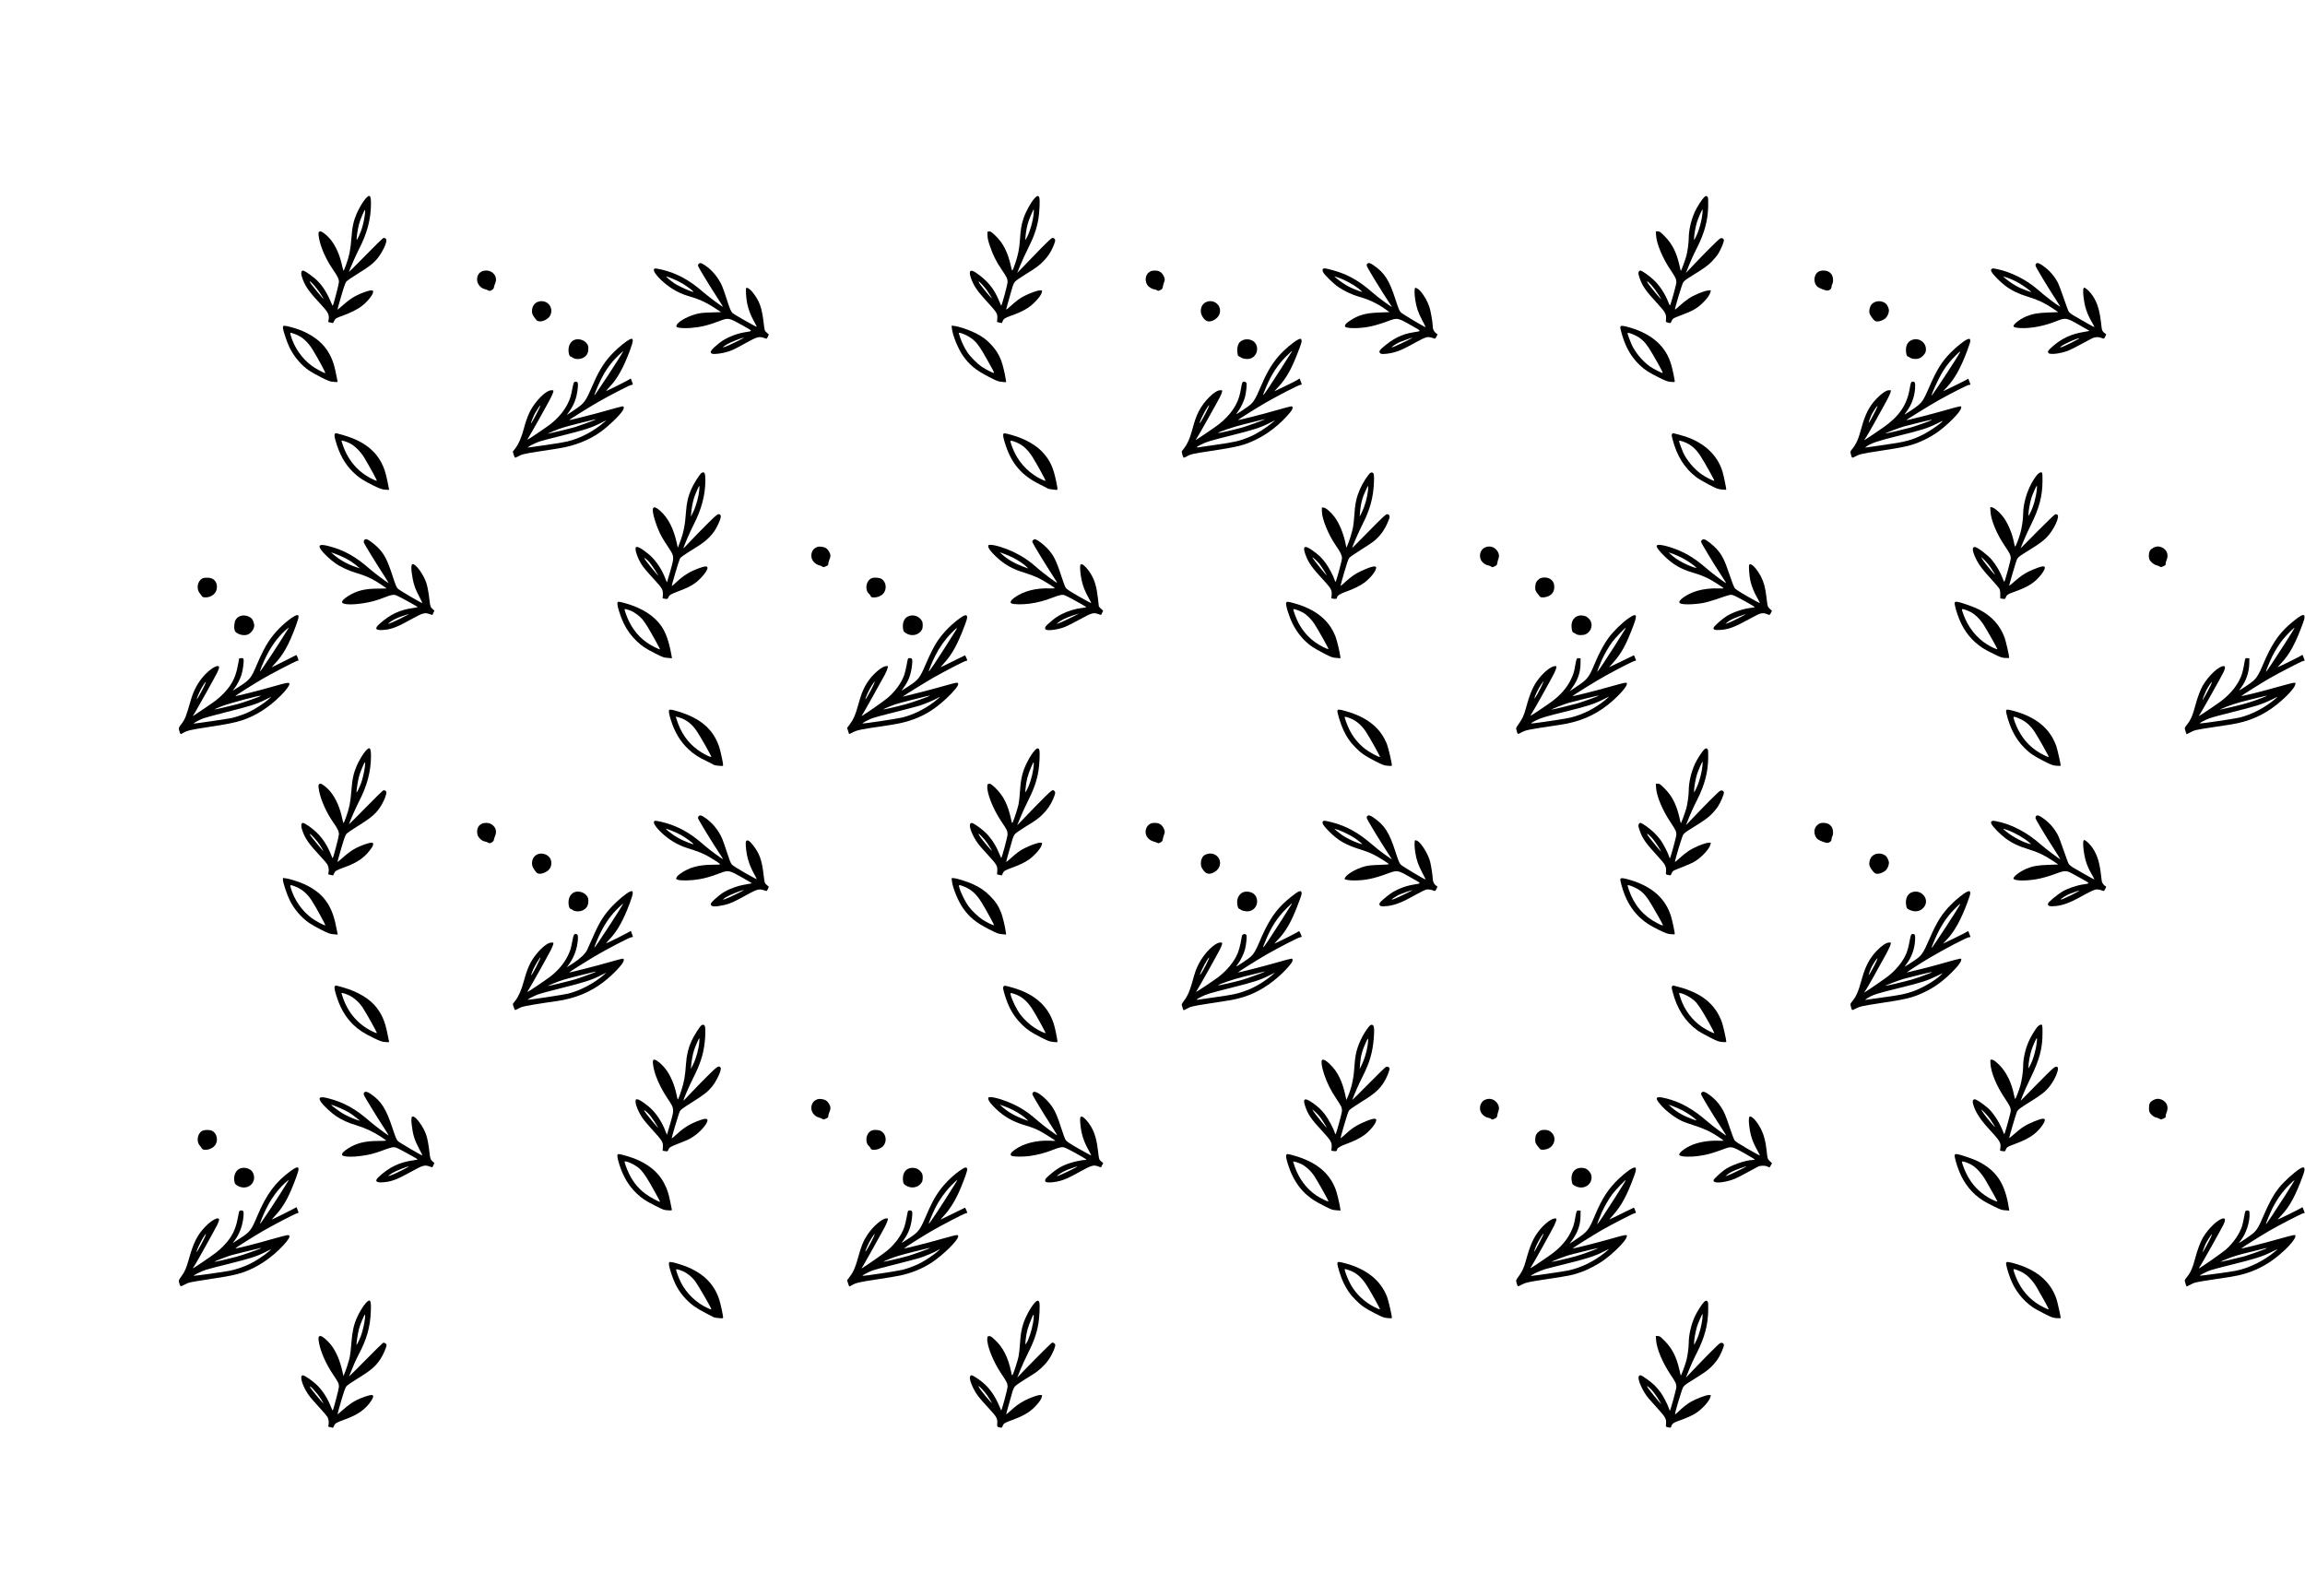 <?xml version="1.0" encoding="UTF-8" standalone="yes"?>
<svg version="1.0" xmlns="http://www.w3.org/2000/svg" width="4293.381" height="2972.381" viewBox="0 0 4294 2973" preserveAspectRatio="xMidYMid meet">
  <g transform="translate(0,2973) scale(0.1,-0.1)" fill="#000000" stroke="none">
    <path d="M6816 26037 c-50 -53 -125 -178 -171 -283 -60 -138 -84 -249 -100
-464 -16 -215 -41 -336 -101 -498 -20 -53 -39 -101 -43 -105 -4 -4 -16 32 -26
80 -43 210 -122 387 -228 513 -56 67 -149 140 -179 140 -39 0 -45 -33 -24
-138 33 -169 130 -387 250 -562 97 -141 119 -186 119 -245 -1 -41 -102 -427
-116 -442 -2 -2 -20 36 -40 84 -78 187 -186 342 -307 438 -116 92 -187 137
-212 133 -36 -5 -36 -68 1 -162 57 -148 124 -239 359 -491 114 -122 139 -175
123 -262 l-8 -41 45 -12 c24 -6 46 -10 47 -8 1 2 10 20 20 41 20 43 40 55 163
98 139 50 271 116 348 175 109 83 214 214 214 266 0 26 -3 28 -39 28 -41 0
-180 -49 -272 -96 -81 -41 -154 -93 -257 -184 -51 -45 -95 -81 -96 -79 -2 2
29 113 68 247 51 176 78 252 97 276 15 18 107 81 205 142 214 130 306 202 379
295 94 120 174 291 161 343 -7 29 -37 42 -64 27 -10 -5 -157 -150 -325 -321
-169 -172 -307 -310 -307 -307 0 20 133 322 188 429 149 284 221 557 222 836
0 164 -20 187 -94 109z m-18 -289 c-10 -91 -34 -202 -60 -282 -25 -77 -86
-211 -93 -204 -10 9 16 189 40 285 22 86 100 273 115 273 3 0 3 -33 -2 -72z
m-844 -1468 c107 -163 102 -162 -47 18 -107 129 -137 170 -137 189 0 22 131
-124 184 -207z"/>
    <path d="M19276 26040 c-74 -82 -165 -248 -210 -380 -38 -116 -54 -211 -65
-390 -12 -178 -36 -297 -91 -455 -54 -151 -54 -151 -74 -59 -60 274 -147 447
-298 589 -70 65 -85 76 -112 73 l-31 -3 1 -70 c1 -53 11 -100 43 -193 56 -168
116 -290 218 -440 99 -147 113 -175 113 -234 1 -43 -109 -452 -119 -443 -2 3
-21 46 -42 96 -93 226 -215 373 -432 521 -98 66 -134 34 -95 -85 46 -141 111
-243 259 -406 242 -266 244 -269 237 -371 l-4 -59 44 -11 c24 -6 45 -10 46 -8
2 2 8 18 16 36 16 42 47 62 141 95 225 79 350 149 456 258 84 86 123 141 130
184 l6 35 -41 0 c-44 0 -180 -48 -288 -103 -82 -41 -149 -90 -256 -188 -43
-39 -81 -70 -83 -67 -3 3 39 156 120 435 9 29 29 69 46 88 17 19 106 80 197
136 196 120 255 164 338 251 76 79 133 165 173 263 44 104 47 126 22 149 -18
16 -24 17 -51 6 -16 -7 -150 -136 -296 -289 -147 -152 -285 -294 -306 -316
l-39 -40 60 146 c33 81 93 214 135 295 116 231 168 378 201 569 19 110 30 349
17 390 -13 45 -42 44 -86 -5z m-20 -287 c-12 -147 -80 -375 -139 -468 l-19
-30 7 75 c7 85 28 192 51 265 20 63 94 235 102 235 2 0 2 -35 -2 -77z m-867
-1438 c61 -90 94 -145 88 -145 -8 0 -190 219 -221 265 -14 21 -26 43 -26 49 0
20 112 -99 159 -169z"/>
    <path d="M31747 26056 c-38 -35 -133 -183 -172 -269 -70 -152 -115 -348 -115
-502 0 -80 -23 -244 -45 -325 -21 -77 -97 -282 -102 -277 -2 3 -15 51 -27 109
-54 238 -136 398 -273 536 -83 83 -96 92 -129 92 l-37 0 5 -78 c11 -160 121
-421 270 -642 90 -133 108 -172 108 -229 0 -40 -109 -431 -120 -431 -4 0 -15
21 -25 48 -61 161 -162 318 -274 424 -84 80 -223 178 -253 178 -10 0 -24 -12
-30 -26 -10 -22 -8 -39 17 -112 53 -155 112 -239 353 -501 123 -133 147 -178
139 -262 -5 -63 -8 -60 58 -74 28 -5 32 -3 43 28 18 50 35 61 160 107 228 83
315 132 424 238 78 75 133 153 143 201 l7 34 -53 -5 c-76 -7 -261 -84 -361
-151 -46 -30 -120 -90 -166 -132 -46 -43 -85 -75 -88 -73 -9 9 127 462 151
503 18 31 51 57 152 119 259 161 299 190 384 275 47 48 104 117 126 156 53 90
105 222 98 246 -10 31 -41 42 -72 25 -28 -15 -286 -272 -512 -511 l-123 -130
22 55 c67 171 111 268 184 413 143 282 206 519 209 793 2 107 -1 145 -12 157
-18 23 -33 21 -64 -7z m-31 -298 c-15 -150 -67 -334 -129 -453 l-26 -50 -1 41
c0 56 26 203 51 289 20 69 97 245 107 245 2 0 1 -33 -2 -72z m-949 -1342 c37
-41 96 -120 131 -177 73 -120 72 -119 -77 59 -108 130 -151 192 -132 192 5 0
40 -33 78 -74z"/>
    <path d="M13015 24814 c-11 -11 -14 -25 -10 -42 7 -27 228 -390 372 -611 52
-79 93 -145 91 -146 -7 -8 -261 181 -364 270 -209 181 -388 292 -594 368 -111
41 -290 83 -313 74 -45 -17 -2 -95 114 -209 138 -134 310 -240 477 -292 45
-14 119 -38 165 -52 109 -35 238 -100 371 -188 l108 -71 -183 -6 c-145 -4
-203 -10 -274 -28 -209 -53 -419 -191 -367 -243 19 -19 145 -27 258 -18 196
17 320 47 544 132 159 60 169 58 410 -77 217 -122 212 -110 55 -135 -167 -26
-361 -108 -479 -203 -154 -123 -188 -175 -130 -197 37 -14 186 5 286 36 97 31
125 44 356 172 193 106 233 117 318 88 26 -9 51 -16 54 -16 4 0 15 18 25 39
l17 40 -35 31 c-44 38 -43 35 -62 192 -34 285 -77 401 -206 565 -45 56 -102
94 -118 77 -13 -13 -2 -194 17 -284 25 -120 67 -230 132 -344 28 -48 49 -91
46 -94 -7 -6 -413 224 -444 252 -36 32 -55 75 -117 271 -32 99 -71 209 -87
245 -69 153 -189 296 -322 382 -65 42 -86 46 -111 22z m-484 -277 c58 -24 141
-65 185 -91 83 -50 209 -145 201 -152 -14 -14 -268 99 -357 159 -70 48 -163
127 -148 127 7 0 61 -20 119 -43z m1224 -1154 c-240 -122 -376 -166 -218 -71
65 40 282 126 318 127 6 0 -39 -25 -100 -56z"/>
    <path d="M25472 24818 c-7 -7 -12 -21 -12 -33 0 -26 233 -410 456 -750 23 -36
24 -36 -126 71 -63 45 -160 121 -215 169 -198 173 -348 270 -538 351 -105 44
-313 104 -363 104 -35 0 -46 -29 -26 -70 24 -50 194 -216 285 -278 102 -70
260 -145 375 -177 187 -52 350 -128 497 -233 l80 -57 -185 -7 c-260 -9 -397
-47 -557 -156 -65 -44 -77 -57 -87 -89 -10 -32 46 -47 179 -46 197 2 369 37
604 124 194 73 194 73 439 -66 216 -122 211 -111 57 -135 -223 -34 -390 -119
-597 -302 -47 -42 -53 -77 -16 -95 22 -11 45 -11 120 -2 129 15 255 59 405
142 275 150 311 167 358 167 25 0 62 -7 82 -15 49 -21 50 -20 74 26 l20 41
-20 14 c-49 34 -71 81 -71 149 0 58 -39 281 -61 345 -37 112 -107 233 -179
308 -32 33 -78 58 -88 47 -14 -14 -13 -122 3 -221 22 -144 53 -233 131 -383
36 -68 64 -124 62 -126 -9 -8 -438 249 -464 278 -25 27 -45 76 -99 243 -116
359 -202 493 -414 637 -55 38 -88 46 -109 25z m-534 -262 c108 -37 280 -130
366 -198 42 -34 75 -63 73 -65 -7 -6 -149 47 -236 90 -72 35 -164 97 -261 176
-32 26 -28 26 58 -3z m1212 -1202 c-96 -47 -188 -88 -205 -91 -28 -5 -28 -3
15 27 25 17 63 41 85 52 39 21 250 96 270 97 6 0 -69 -38 -165 -85z"/>
    <path d="M37932 24818 c-7 -7 -12 -22 -12 -35 0 -22 226 -399 394 -656 42 -66
71 -115 64 -111 -82 48 -269 191 -414 318 -214 186 -499 329 -760 383 -79 16
-85 16 -101 0 -16 -15 -16 -19 -1 -50 24 -51 161 -190 257 -262 115 -87 257
-155 426 -205 172 -51 306 -114 450 -211 l110 -74 -185 -7 c-196 -7 -288 -23
-410 -72 -111 -45 -240 -143 -240 -182 0 -23 72 -38 185 -37 192 2 401 45 613
129 175 69 186 67 427 -70 105 -60 191 -109 193 -111 1 -1 -46 -10 -105 -19
-233 -37 -407 -118 -577 -264 -92 -80 -108 -105 -82 -131 33 -32 220 -9 361
44 38 14 146 68 241 120 94 52 191 104 215 115 53 23 116 26 166 5 49 -21 50
-20 74 27 20 39 20 42 3 51 -36 20 -63 55 -68 88 -2 19 -12 90 -20 159 -29
231 -83 380 -184 505 -43 54 -103 105 -123 105 -22 0 -27 -63 -13 -177 23
-187 61 -300 155 -465 28 -49 50 -91 48 -93 -4 -3 -200 107 -393 220 -38 22
-75 53 -87 71 -11 18 -53 133 -95 256 -41 122 -91 252 -110 288 -70 128 -158
227 -278 311 -70 49 -102 59 -124 37z m-530 -264 c101 -37 199 -86 293 -150
76 -51 155 -114 144 -114 -14 0 -152 51 -213 79 -38 17 -105 56 -150 86 -81
55 -167 125 -154 125 4 0 40 -12 80 -26z m1184 -1210 c-92 -46 -178 -84 -190
-84 -21 1 -21 1 -1 16 66 51 298 153 345 153 8 0 -61 -38 -154 -85z"/>
    <path d="M8971 24672 c-65 -32 -95 -102 -80 -186 11 -63 75 -129 138 -142 14
-3 41 -12 59 -22 32 -15 36 -15 70 3 28 15 38 28 43 55 4 19 14 52 23 72 51
118 -35 238 -171 238 -26 0 -63 -8 -82 -18z"/>
    <path d="M21425 24671 c-41 -25 -60 -49 -75 -95 -16 -49 -6 -110 25 -157 23
-36 94 -79 129 -79 10 0 30 -7 46 -16 26 -16 30 -16 66 2 33 16 40 25 46 59 3
22 14 60 23 85 15 38 16 52 6 87 -14 52 -55 101 -98 119 -47 20 -132 18 -168
-5z"/>
    <path d="M33877 24668 c-96 -56 -101 -221 -9 -287 38 -26 137 -63 173 -64 41
0 79 31 79 65 0 16 7 43 16 60 11 22 15 49 12 89 -7 100 -74 159 -180 159 -36
0 -65 -7 -91 -22z"/>
    <path d="M10029 24110 c-73 -22 -119 -89 -119 -176 0 -39 7 -60 29 -95 55 -82
65 -91 112 -96 66 -7 164 46 196 106 79 150 -55 311 -218 261z"/>
    <path d="M22460 24098 c-57 -29 -90 -89 -90 -163 0 -82 69 -181 134 -192 77
-12 181 52 212 132 60 158 -104 300 -256 223z"/>
    <path d="M34924 24101 c-52 -24 -79 -58 -94 -120 -8 -36 -9 -59 -1 -89 11 -38
62 -111 99 -139 41 -33 164 5 215 66 27 33 47 88 47 131 0 32 -32 100 -56 122
-55 48 -141 60 -210 29z"/>
    <path d="M5270 23625 c0 -49 79 -284 128 -380 84 -166 208 -312 352 -414 41
-29 145 -88 230 -130 140 -70 162 -79 233 -85 77 -7 78 -7 73 16 -3 13 -15 73
-27 133 -38 198 -86 322 -172 449 -107 158 -292 292 -520 376 -91 33 -228 70
-263 70 -32 0 -34 -2 -34 -35z m224 -119 c134 -48 242 -145 336 -301 108 -179
238 -420 228 -424 -18 -6 -175 78 -255 137 -181 135 -322 338 -387 560 -18 62
-17 63 78 28z"/>
    <path d="M17733 23609 c13 -127 115 -376 207 -508 121 -171 234 -264 477 -390
159 -82 177 -89 248 -95 l78 -7 -7 53 c-13 99 -58 283 -87 358 -45 114 -104
205 -188 293 -91 96 -169 152 -290 212 -111 56 -314 125 -389 132 l-55 6 6
-54z m214 -101 c81 -30 172 -89 226 -147 56 -60 108 -139 219 -336 106 -187
131 -235 124 -242 -9 -9 -154 64 -231 118 -85 58 -213 188 -266 269 -52 78
-102 183 -133 274 -14 43 -26 80 -26 82 0 9 33 3 87 -18z"/>
    <path d="M30186 23642 c-8 -23 46 -211 89 -313 69 -165 162 -299 284 -412 89
-82 162 -129 340 -217 137 -69 165 -79 229 -85 60 -5 72 -4 72 9 0 31 -42 230
-66 312 -97 336 -349 565 -757 688 -134 41 -183 45 -191 18z m279 -161 c107
-53 172 -113 249 -229 85 -130 270 -461 262 -469 -10 -10 -171 72 -244 124
-134 95 -273 263 -338 409 -28 63 -74 191 -74 207 0 17 62 -2 145 -42z"/>
    <path d="M11725 23405 c-59 -30 -192 -137 -288 -232 -162 -162 -265 -318 -378
-577 -157 -361 -167 -374 -367 -508 l-134 -90 45 64 c92 130 138 251 157 416
13 112 6 142 -34 142 -36 0 -44 -18 -66 -139 -24 -130 -40 -181 -87 -276 -67
-135 -186 -275 -323 -380 -77 -59 -411 -285 -422 -285 -5 0 4 19 20 43 31 46
343 602 410 732 23 44 44 95 48 113 6 32 6 32 -33 32 -66 0 -178 -85 -284
-218 -108 -134 -167 -261 -231 -497 -46 -171 -95 -284 -160 -370 l-46 -59 15
-51 c8 -27 19 -54 23 -59 5 -5 25 1 47 14 76 44 134 59 399 99 148 23 314 48
369 57 297 46 575 156 786 310 153 112 336 287 407 391 30 43 30 83 -1 83 -12
0 -133 -32 -267 -71 -239 -69 -721 -191 -727 -185 -5 5 389 251 542 338 220
126 576 309 611 315 38 6 39 8 20 54 -7 19 -16 42 -20 53 -6 17 -8 17 -24 3
-21 -19 -442 -229 -442 -221 0 3 34 42 75 86 137 146 247 344 365 657 78 208
77 257 -5 216z m-126 -237 c-59 -110 -519 -812 -527 -803 -6 6 69 188 118 286
92 185 187 317 324 452 49 48 91 87 93 87 2 0 -1 -10 -8 -22z m-1544 -1025
c-32 -77 -165 -320 -165 -302 0 14 40 119 60 159 25 49 109 180 116 180 2 0
-3 -17 -11 -37z m1043 -228 c-8 -9 -291 -112 -378 -139 -78 -24 -503 -127
-518 -126 -4 1 54 26 128 57 104 43 206 74 445 134 316 79 332 83 323 74z
m162 -46 c-209 -179 -443 -302 -690 -363 -58 -14 -235 -44 -395 -66 -159 -22
-303 -42 -320 -45 -29 -4 -29 -4 -10 11 34 26 146 80 215 102 36 12 220 60
410 107 405 101 544 145 700 224 63 32 117 59 120 59 3 1 -11 -12 -30 -29z"/>
    <path d="M24179 23402 c-90 -46 -265 -196 -364 -312 -134 -157 -224 -313 -350
-612 -69 -163 -105 -225 -162 -279 -37 -36 -273 -194 -273 -183 0 3 16 26 36
52 46 61 109 191 128 269 19 72 36 226 29 254 -6 20 -43 35 -67 26 -8 -3 -19
-30 -25 -59 -5 -29 -17 -91 -26 -138 -43 -220 -179 -422 -400 -595 -64 -50
-360 -252 -425 -290 -8 -5 -3 7 12 27 26 34 381 666 438 778 15 30 31 70 35
88 7 32 6 32 -32 32 -100 0 -302 -198 -402 -394 -46 -90 -75 -173 -126 -361
-40 -145 -86 -249 -143 -321 -21 -27 -41 -54 -45 -60 -8 -13 19 -110 33 -119
5 -3 29 5 53 19 74 44 121 55 431 101 525 79 641 108 856 211 146 70 275 156
416 277 102 88 236 232 263 284 19 38 14 63 -14 63 -14 0 -142 -34 -284 -75
-247 -72 -702 -187 -709 -180 -5 4 373 241 523 327 230 132 611 328 639 328
30 0 31 7 12 52 -8 18 -17 41 -20 52 -6 17 -8 17 -24 3 -18 -16 -205 -111
-360 -183 l-94 -44 76 81 c137 146 239 322 349 604 82 210 91 239 83 269 -8
31 -20 32 -67 8z m-115 -224 c-31 -54 -373 -587 -436 -680 -118 -174 -122
-170 -36 33 95 226 208 397 365 556 96 97 124 120 107 91z m-1560 -1055 c-32
-75 -148 -283 -153 -277 -18 17 148 334 175 334 2 0 -8 -26 -22 -57z m1055
-207 c-10 -10 -336 -128 -417 -150 -134 -38 -434 -107 -446 -103 -30 10 272
112 491 166 131 33 265 66 298 74 66 17 80 19 74 13z m166 -42 c-142 -120
-316 -230 -460 -289 -163 -68 -273 -94 -605 -140 -173 -25 -328 -47 -343 -50
-44 -8 -23 12 56 52 108 54 149 66 572 173 412 103 534 143 699 226 119 61
120 61 81 28z"/>
    <path d="M36645 23406 c-58 -25 -201 -140 -300 -240 -168 -170 -259 -314 -394
-624 -147 -334 -130 -315 -454 -527 -25 -16 -21 -9 21 47 93 124 149 275 159
435 6 101 -1 123 -43 123 -31 0 -39 -17 -58 -135 -51 -298 -193 -508 -485
-714 -86 -61 -314 -214 -350 -236 -16 -9 -11 2 24 50 22 29 245 426 380 675
37 69 71 142 75 163 l7 37 -37 0 c-50 0 -133 -56 -226 -152 -137 -140 -214
-288 -284 -543 -61 -221 -95 -299 -170 -394 -41 -52 -42 -53 -30 -99 18 -78
21 -80 78 -49 85 46 126 56 436 103 521 78 638 106 854 209 191 92 334 195
510 368 112 111 167 181 177 225 6 30 5 32 -20 32 -14 0 -144 -34 -288 -76
-231 -67 -707 -188 -713 -181 -5 5 461 292 603 371 272 151 539 286 568 286
22 0 26 3 20 18 -4 9 -14 36 -22 60 -14 39 -17 42 -32 28 -9 -8 -114 -62 -234
-120 l-218 -105 71 76 c144 154 259 360 379 682 46 122 60 171 56 192 -7 32
-16 34 -60 15z m-136 -248 c-57 -107 -511 -798 -524 -798 -10 0 52 147 115
275 73 149 129 239 217 347 50 62 187 198 199 198 2 0 -1 -10 -7 -22z m-1561
-1064 c-48 -99 -130 -246 -134 -241 -6 6 30 106 56 157 30 58 100 163 106 157
3 -3 -10 -36 -28 -73z m1040 -189 c-11 -11 -308 -117 -397 -141 -123 -34 -464
-114 -468 -110 -6 6 257 106 347 131 112 32 489 123 509 124 8 1 12 -1 9 -4z
m191 -32 c-34 -41 -234 -178 -339 -232 -217 -111 -340 -144 -750 -201 -162
-22 -308 -43 -325 -46 -27 -5 -24 -1 20 27 91 59 209 97 578 189 424 104 547
143 706 221 134 66 127 64 110 42z"/>
    <path d="M10695 23396 c-66 -30 -105 -101 -105 -191 0 -54 18 -115 34 -115 7
0 25 -9 40 -21 42 -33 132 -37 190 -9 65 31 98 78 104 145 6 69 -1 96 -35 136
-52 61 -157 87 -228 55z"/>
    <path d="M23143 23389 c-23 -11 -49 -32 -59 -46 -28 -44 -42 -114 -33 -169 4
-27 8 -55 8 -62 1 -7 9 -15 19 -19 9 -3 30 -15 45 -26 16 -11 52 -21 87 -24
79 -8 141 22 181 85 47 74 34 178 -28 234 -54 49 -151 61 -220 27z"/>
    <path d="M35600 23388 c-61 -31 -94 -96 -93 -182 1 -65 16 -116 33 -116 6 0
23 -9 38 -20 40 -30 121 -37 176 -16 55 21 113 83 122 131 29 158 -131 276
-276 203z"/>
    <path d="M6243 21653 c-19 -7 -16 -56 8 -137 73 -252 172 -430 325 -581 97
-96 203 -166 384 -253 126 -60 154 -70 218 -75 70 -6 72 -5 67 16 -2 12 -16
79 -30 149 -30 149 -61 243 -109 335 -132 251 -360 416 -719 519 -124 35 -124
36 -144 27z m267 -179 c98 -49 207 -156 279 -277 107 -179 239 -422 230 -425
-5 -2 -41 12 -81 32 -266 129 -454 345 -553 636 -14 40 -25 76 -25 78 0 13 84
-12 150 -44z"/>
    <path d="M18692 21645 c-12 -23 0 -83 43 -213 117 -352 306 -566 645 -731 66
-33 127 -64 134 -70 7 -6 35 -13 62 -16 27 -3 66 -8 87 -11 46 -5 46 -6 12
159 -51 249 -108 376 -231 519 -128 149 -342 272 -593 343 -133 37 -148 39
-159 20z m224 -149 c130 -48 231 -138 327 -294 85 -138 240 -422 234 -428 -3
-4 -35 7 -71 24 -211 99 -392 275 -496 482 -34 67 -72 165 -84 213 -8 34 2 35
90 3z"/>
    <path d="M31150 21645 c-11 -13 -9 -32 10 -103 79 -304 222 -534 434 -696 40
-32 147 -95 237 -142 150 -78 171 -86 244 -94 44 -4 82 -6 84 -4 6 6 -48 270
-71 343 -92 299 -335 529 -683 646 -51 17 -225 65 -236 65 -4 0 -12 -7 -19
-15z m217 -146 c132 -49 224 -127 312 -264 82 -127 265 -455 258 -462 -10 -9
-153 63 -233 118 -143 99 -283 265 -350 415 -27 61 -74 191 -74 206 0 13 26 9
87 -13z"/>
    <path d="M13068 20919 c-29 -16 -147 -203 -188 -296 -61 -139 -89 -257 -101
-428 -18 -257 -45 -390 -120 -585 l-33 -85 -18 85 c-60 275 -162 473 -312 605
-91 80 -135 84 -136 12 0 -93 79 -334 161 -487 22 -41 79 -133 127 -203 115
-172 116 -176 37 -452 -32 -110 -59 -201 -60 -203 -2 -2 -13 23 -25 55 -56
151 -141 291 -243 399 -81 88 -245 204 -286 204 -30 0 -31 -1 -31 -45 0 -53
46 -173 98 -260 43 -71 106 -147 258 -311 139 -151 157 -183 152 -275 l-4 -67
36 -6 c54 -9 57 -8 70 23 19 46 38 58 186 115 167 64 229 94 310 151 106 76
234 229 234 282 0 39 -40 39 -143 3 -184 -66 -303 -138 -445 -273 -40 -38 -75
-67 -77 -65 -7 6 130 470 149 506 18 34 51 57 309 218 205 127 317 242 397
409 52 107 68 168 51 189 -33 40 -58 23 -250 -169 -102 -101 -242 -245 -311
-319 -69 -73 -126 -133 -128 -131 -8 7 125 315 183 427 152 292 225 565 225
843 0 133 -18 166 -72 134z m-42 -319 c-10 -121 -58 -296 -110 -402 l-46 -93
6 70 c8 94 30 209 55 286 23 70 89 219 97 219 3 0 2 -36 -2 -80z m-924 -1350
c41 -48 184 -269 155 -240 -45 45 -246 295 -250 311 -5 18 -4 18 24 -2 16 -11
48 -42 71 -69z"/>
    <path d="M25497 20888 c-77 -96 -157 -242 -200 -368 -39 -114 -56 -214 -66
-382 -6 -84 -17 -190 -26 -235 -16 -85 -70 -257 -103 -332 l-20 -44 -12 59
c-38 198 -118 393 -209 514 -69 92 -163 172 -204 174 l-32 1 1 -75 c2 -142
121 -432 258 -630 87 -125 116 -185 116 -238 0 -46 -107 -442 -120 -442 -4 0
-12 18 -19 40 -21 72 -111 239 -171 318 -71 95 -128 149 -243 230 -144 102
-184 79 -129 -75 55 -155 121 -248 356 -501 122 -132 142 -171 133 -261 l-5
-59 45 -7 c45 -7 62 2 63 31 0 26 63 65 160 99 147 52 274 115 351 173 102 78
200 196 213 259 7 29 5 33 -20 39 -33 8 -121 -21 -260 -86 -114 -54 -178 -98
-296 -205 -45 -41 -83 -73 -85 -71 -2 2 28 113 67 246 46 161 78 254 94 275
15 19 102 79 208 145 101 62 213 137 250 166 119 96 206 216 268 371 29 70 32
86 22 108 -9 18 -19 25 -41 25 -25 0 -72 -44 -340 -316 -171 -174 -311 -315
-311 -313 0 22 125 309 192 440 139 271 201 498 213 772 7 154 0 191 -37 195
-20 2 -33 -6 -61 -40z m-11 -280 c-15 -152 -58 -304 -121 -433 l-35 -70 6 80
c6 86 25 191 50 270 17 54 94 225 102 225 2 0 1 -33 -2 -72z m-902 -1388 c37
-48 139 -210 132 -210 -9 0 -235 279 -251 309 l-17 34 51 -44 c27 -24 66 -64
85 -89z"/>
    <path d="M37955 20888 c-152 -178 -265 -491 -265 -738 0 -92 -23 -249 -51
-350 -30 -107 -91 -262 -99 -253 -4 4 -13 37 -20 73 -29 155 -100 332 -181
451 -70 103 -190 209 -237 209 l-25 0 5 -83 c10 -162 117 -417 265 -635 92
-135 112 -176 113 -231 0 -36 -111 -441 -121 -441 -3 0 -20 37 -38 83 -42 109
-117 236 -195 328 -76 91 -272 239 -317 239 -59 0 -46 -88 37 -250 50 -97 124
-192 288 -370 64 -69 124 -141 134 -160 12 -24 17 -57 16 -107 l0 -71 35 -6
c55 -9 56 -8 69 28 16 43 41 59 146 96 265 94 388 170 506 318 62 75 90 140
67 154 -24 15 -58 7 -185 -42 -149 -58 -243 -117 -376 -235 -53 -47 -96 -82
-96 -76 0 18 132 466 145 491 21 40 50 62 225 170 194 120 256 165 329 239
135 137 256 402 195 425 -9 3 -24 6 -34 6 -10 0 -152 -137 -336 -322 -175
-178 -315 -318 -312 -313 3 6 28 66 56 135 27 69 90 207 140 307 152 305 212
533 213 810 1 78 -2 146 -6 152 -14 24 -54 10 -90 -31z m-10 -275 c-15 -152
-63 -322 -123 -438 l-31 -60 -1 41 c0 56 26 204 51 288 22 75 94 236 105 236
3 0 3 -30 -1 -67z m-866 -1448 c26 -38 58 -88 71 -110 21 -37 21 -38 2 -20
-47 46 -205 243 -224 280 l-20 40 62 -60 c34 -33 83 -91 109 -130z"/>
    <path d="M6802 19683 c-22 -9 -33 -40 -23 -66 12 -32 254 -426 378 -615 51
-79 87 -140 81 -136 -66 40 -270 194 -347 261 -264 233 -479 353 -764 428
-170 45 -214 23 -143 -74 48 -65 168 -178 258 -241 100 -72 250 -142 394 -184
141 -41 255 -89 363 -153 66 -39 201 -130 201 -136 0 -1 -73 -2 -163 -3 -245
0 -404 -41 -561 -144 -77 -50 -112 -89 -103 -114 15 -40 180 -47 382 -16 146
21 256 51 407 110 122 48 161 56 211 42 37 -10 406 -212 407 -222 0 -3 -40
-11 -88 -18 -245 -33 -419 -115 -619 -291 -103 -90 -82 -129 63 -117 159 12
258 50 549 212 185 103 227 114 310 86 33 -11 60 -20 60 -19 0 1 9 20 19 42
l18 39 -30 26 c-43 36 -49 54 -62 170 -14 129 -36 249 -57 315 -49 153 -192
355 -253 355 -36 0 -37 -82 -4 -266 20 -115 55 -210 125 -342 33 -63 59 -116
57 -118 -8 -7 -425 237 -455 267 -28 27 -44 65 -103 247 -98 299 -155 407
-281 531 -59 58 -163 135 -194 144 -11 3 -26 3 -33 0z m-387 -344 c94 -46 158
-89 251 -166 l39 -33 -90 31 c-157 54 -296 134 -415 238 l-35 31 75 -26 c41
-14 120 -48 175 -75z m1040 -1134 c-93 -46 -183 -86 -200 -89 l-30 -7 25 20
c58 46 135 85 241 122 63 21 119 39 124 38 6 0 -66 -38 -160 -84z"/>
    <path d="M19249 19671 c-16 -13 -20 -24 -16 -42 6 -25 254 -433 390 -641 42
-65 74 -118 71 -118 -14 0 -276 195 -339 252 -163 147 -302 242 -470 323 -155
74 -350 135 -434 135 -39 0 -41 -2 -41 -29 0 -35 48 -98 146 -192 151 -144
310 -234 530 -299 76 -23 186 -64 244 -91 97 -46 320 -184 320 -198 0 -3 -45
-4 -101 -3 -256 9 -484 -51 -651 -172 -68 -49 -89 -90 -55 -108 37 -20 211
-22 340 -4 151 21 274 54 422 111 139 53 180 61 231 45 40 -13 390 -206 399
-220 2 -4 -25 -10 -61 -14 -133 -14 -269 -54 -395 -117 -82 -41 -139 -81 -241
-172 -53 -46 -68 -65 -68 -87 0 -20 6 -29 23 -34 64 -17 228 8 347 55 41 16
164 78 273 138 225 123 254 132 341 103 l57 -19 20 39 20 40 -40 37 c-23 21
-41 42 -41 47 0 5 -7 65 -15 134 -26 227 -60 345 -133 467 -51 86 -129 171
-164 179 -23 5 -28 2 -34 -21 -9 -35 3 -163 25 -272 23 -109 67 -220 133 -336
27 -49 48 -90 45 -93 -2 -2 -104 53 -227 123 -169 97 -228 136 -247 163 -13
19 -51 121 -84 225 -92 286 -146 391 -263 513 -64 67 -163 144 -209 161 -20 8
-31 6 -48 -8z m-385 -327 c100 -50 217 -128 262 -175 l29 -30 -85 31 c-164 60
-297 137 -400 229 l-45 41 75 -26 c41 -14 115 -46 164 -70z m1061 -1133 c-99
-48 -193 -91 -210 -95 l-30 -7 25 20 c59 47 138 86 252 127 68 23 128 43 133
43 6 -1 -71 -40 -170 -88z"/>
    <path d="M31711 19674 c-12 -9 -21 -25 -21 -37 0 -22 228 -400 386 -641 47
-70 84 -129 82 -131 -7 -6 -267 189 -366 275 -131 114 -236 190 -357 259 -209
119 -551 219 -571 166 -11 -26 42 -98 144 -197 160 -155 301 -238 519 -303
138 -42 202 -66 298 -113 72 -35 285 -171 285 -182 0 -3 -45 -4 -99 -2 -125 5
-279 -12 -388 -44 -195 -56 -384 -189 -328 -231 42 -30 240 -29 425 2 52 9
167 41 255 71 258 89 260 89 311 76 44 -12 404 -210 404 -223 0 -3 -29 -9 -65
-13 -140 -14 -327 -76 -452 -150 -74 -44 -239 -188 -248 -217 -13 -40 18 -52
115 -45 168 10 269 49 578 219 193 107 219 112 334 63 13 -6 22 2 38 33 l21
41 -40 38 c-43 41 -41 33 -65 232 -21 170 -47 264 -100 368 -80 153 -188 264
-218 221 -14 -20 -1 -199 21 -301 24 -104 63 -202 131 -322 28 -49 48 -91 46
-93 -2 -2 -104 53 -225 122 -147 84 -230 138 -245 159 -13 17 -58 136 -101
264 -87 260 -136 356 -238 468 -63 68 -176 158 -219 173 -19 7 -32 5 -47 -5z
m-368 -341 c88 -45 228 -142 256 -177 11 -13 0 -12 -60 10 -163 58 -312 143
-409 232 l-45 42 84 -30 c46 -17 125 -52 174 -77z m1027 -1127 c-91 -46 -178
-86 -195 -90 l-30 -6 30 24 c47 40 122 77 235 117 58 21 110 38 115 38 6 0
-64 -37 -155 -83z"/>
    <path d="M15230 19541 c-64 -21 -102 -65 -114 -133 -16 -91 46 -182 140 -208
27 -7 57 -19 66 -27 14 -13 22 -12 62 6 40 17 46 24 46 49 0 17 9 49 20 73 11
24 20 57 20 73 0 46 -38 115 -80 142 -40 27 -118 39 -160 25z"/>
    <path d="M27663 19530 c-97 -43 -123 -184 -51 -266 35 -39 67 -58 118 -69 19
-4 43 -14 52 -22 15 -14 22 -13 62 6 38 19 45 27 49 59 3 20 12 58 22 83 21
59 8 114 -40 168 -55 60 -136 76 -212 41z"/>
    <path d="M40120 19528 c-24 -13 -53 -35 -63 -50 -24 -33 -33 -114 -18 -161 16
-47 79 -103 133 -117 24 -7 53 -18 65 -26 20 -12 27 -12 68 8 37 18 45 27 41
42 -3 11 4 40 14 64 47 106 10 204 -92 247 -52 21 -96 19 -148 -7z"/>
    <path d="M3774 18956 c-93 -42 -124 -189 -58 -272 16 -20 34 -44 39 -53 16
-26 28 -31 80 -30 63 0 129 32 169 82 38 48 48 134 21 191 -29 61 -77 90 -154
93 -41 2 -78 -2 -97 -11z"/>
    <path d="M16240 18959 c-60 -25 -100 -92 -100 -169 0 -57 15 -93 54 -129 14
-14 26 -30 26 -37 0 -33 103 -33 168 0 56 28 76 49 97 99 32 78 8 172 -57 218
-37 27 -144 37 -188 18z"/>
    <path d="M28680 18948 c-52 -36 -73 -71 -78 -132 -7 -84 -3 -93 88 -203 19
-22 106 -15 160 12 72 36 105 90 105 170 0 72 -27 121 -86 154 -52 30 -145 29
-189 -1z"/>
    <path d="M11503 18505 c-15 -40 45 -239 117 -390 59 -123 142 -237 242 -331
99 -94 162 -135 346 -229 143 -72 159 -77 232 -82 l78 -6 -14 79 c-44 237
-101 399 -184 519 -131 190 -356 335 -653 421 -133 38 -155 41 -164 19z m251
-154 c60 -24 168 -104 211 -157 24 -30 64 -87 89 -127 75 -122 246 -430 241
-436 -3 -2 -48 17 -100 43 -213 105 -368 260 -474 472 -43 87 -93 223 -85 236
4 7 58 -7 118 -31z"/>
    <path d="M23962 18503 c-19 -33 49 -256 122 -400 88 -174 211 -318 358 -420
41 -28 141 -86 223 -127 138 -71 156 -77 229 -83 l79 -6 -7 49 c-15 100 -59
281 -87 355 -119 309 -373 512 -782 624 -108 29 -123 30 -135 8z m307 -183
c71 -38 158 -123 217 -213 66 -100 266 -457 262 -468 -5 -14 -161 64 -238 119
-135 96 -239 214 -318 362 -44 82 -105 247 -97 260 7 11 100 -21 174 -60z"/>
    <path d="M36415 18501 c-8 -27 35 -184 85 -306 93 -231 241 -412 440 -540 36
-23 128 -73 205 -110 124 -61 148 -69 212 -73 58 -4 73 -2 73 9 0 37 -61 303
-85 369 -81 225 -237 400 -465 519 -101 53 -338 137 -415 148 -38 5 -44 3 -50
-16z m300 -174 c81 -44 165 -124 229 -221 55 -82 266 -454 266 -468 0 -14
-105 33 -189 85 -203 126 -357 322 -445 565 -37 104 -37 104 27 86 28 -9 79
-30 112 -47z"/>
    <path d="M4497 18259 c-50 -12 -82 -34 -107 -74 -25 -40 -36 -137 -21 -190 9
-33 19 -45 61 -68 58 -33 148 -39 197 -13 40 20 91 80 99 114 3 15 7 32 9 38
6 21 -16 97 -36 126 -39 54 -130 84 -202 67z"/>
    <path d="M5434 18221 c-165 -116 -320 -274 -431 -441 -61 -91 -144 -254 -214
-421 -107 -255 -133 -289 -307 -403 -70 -45 -134 -86 -142 -91 -8 -5 2 11 22
35 50 61 112 181 137 264 25 80 46 245 37 282 -6 22 -11 25 -44 22 l-37 -3
-13 -70 c-37 -211 -77 -320 -163 -447 -56 -83 -156 -186 -254 -263 -63 -49
-355 -248 -424 -290 -16 -9 -14 -7 30 60 32 50 363 643 413 742 20 40 36 84
36 98 0 68 -136 -1 -262 -133 -126 -133 -211 -286 -268 -487 -85 -299 -106
-350 -179 -443 -44 -55 -47 -67 -31 -122 18 -62 23 -65 68 -36 71 44 150 63
467 110 351 53 506 84 638 128 251 83 491 236 706 449 101 100 171 192 171
225 0 37 -33 32 -308 -47 -264 -76 -691 -183 -698 -176 -5 5 343 225 501 317
155 91 615 330 646 337 16 3 29 8 29 10 0 14 -35 103 -40 100 -108 -56 -452
-227 -456 -227 -4 0 20 28 53 63 155 161 261 351 391 700 29 75 52 153 52 172
0 32 -3 35 -27 35 -17 0 -56 -20 -99 -49z m-75 -218 c-170 -277 -507 -788
-515 -781 -7 7 55 160 111 273 95 193 213 355 346 479 39 36 74 66 76 66 3 0
-6 -17 -18 -37z m-1544 -1030 c-28 -62 -131 -252 -146 -268 -18 -19 32 110 71
182 36 68 87 143 96 143 2 0 -8 -26 -21 -57z m1044 -208 c-13 -13 -342 -128
-440 -154 -155 -41 -421 -102 -426 -98 -2 2 56 28 129 57 144 58 763 222 737
195z m146 -61 c-76 -69 -259 -188 -365 -237 -97 -45 -208 -84 -317 -112 -56
-14 -676 -105 -712 -105 -23 1 79 58 162 92 38 15 241 71 451 124 437 109 553
146 709 224 62 31 114 57 117 58 3 1 -17 -19 -45 -44z"/>
    <path d="M16960 18261 c-109 -22 -159 -119 -135 -261 5 -29 15 -43 48 -64 107
-71 248 -40 303 66 17 32 18 121 3 151 -42 82 -131 125 -219 108z"/>
    <path d="M17877 18209 c-157 -111 -307 -266 -414 -424 -64 -96 -125 -216 -213
-419 -115 -268 -140 -301 -324 -420 -49 -32 -101 -65 -115 -74 -21 -14 -18 -8
16 38 100 136 142 246 163 428 12 108 5 132 -40 132 -16 0 -31 -4 -35 -9 -3
-6 -15 -61 -26 -123 -11 -62 -31 -144 -44 -181 -51 -147 -163 -303 -308 -428
-60 -52 -390 -283 -476 -334 -15 -9 -12 -1 19 45 18 25 319 565 403 720 25 47
48 102 52 123 l7 37 -35 0 c-65 0 -218 -123 -314 -253 -97 -133 -143 -239
-213 -493 -47 -169 -82 -249 -150 -339 l-49 -65 16 -52 c8 -29 17 -57 20 -61
2 -4 28 6 56 22 91 51 151 63 692 141 466 68 765 210 1085 517 124 118 200
213 200 249 0 20 -5 24 -33 24 -17 0 -133 -30 -257 -66 -124 -36 -335 -92
-470 -125 -135 -33 -252 -62 -260 -65 -10 -3 -11 -2 -5 4 19 18 461 290 575
354 207 117 558 298 589 304 17 4 31 7 31 8 0 11 -38 97 -43 97 -4 -1 -106
-50 -227 -111 -121 -60 -222 -110 -226 -110 -3 0 24 33 61 73 155 169 255 354
394 724 48 127 50 166 10 171 -18 2 -50 -15 -112 -59z m-58 -201 c-7 -13 -100
-160 -207 -328 -194 -304 -302 -463 -309 -456 -7 6 67 186 118 287 75 151 182
303 294 417 100 102 127 122 104 80z m-1545 -1034 c-35 -79 -145 -276 -151
-270 -11 10 66 176 116 253 30 46 56 81 58 79 2 -1 -8 -29 -23 -62z m1045
-208 c-13 -12 -342 -128 -439 -154 -145 -40 -422 -104 -427 -99 -4 5 146 68
232 97 33 12 157 45 275 74 118 30 242 61 275 69 61 15 92 20 84 13z m156 -52
c-178 -158 -428 -290 -662 -350 -96 -24 -725 -118 -745 -112 -13 5 104 67 182
98 30 12 224 64 430 115 206 52 411 106 455 120 104 34 279 108 330 140 55 33
57 31 10 -11z"/>
    <path d="M29415 18261 c-106 -26 -156 -121 -134 -250 9 -48 15 -62 32 -67 12
-4 33 -15 47 -26 36 -26 137 -27 187 -1 107 56 137 193 61 279 -17 19 -43 41
-57 48 -35 18 -99 26 -136 17z"/>
    <path d="M30341 18213 c-115 -78 -278 -237 -370 -359 -85 -114 -182 -292 -261
-484 -110 -263 -137 -298 -337 -430 l-131 -88 45 62 c104 141 156 289 157 451
l1 100 -32 3 c-41 4 -46 -7 -67 -133 -20 -123 -38 -178 -87 -276 -71 -142
-180 -269 -330 -384 -81 -63 -412 -285 -417 -280 -2 2 9 23 25 47 35 50 364
640 415 743 19 39 38 85 41 103 6 31 5 32 -26 32 -64 0 -192 -98 -293 -224
-109 -135 -167 -267 -249 -566 -34 -125 -68 -199 -133 -288 -52 -73 -52 -74
-41 -115 21 -80 23 -81 82 -48 93 52 107 55 727 147 358 53 638 170 895 374
172 137 339 317 351 379 6 30 5 31 -28 31 -18 0 -144 -32 -278 -71 -251 -72
-686 -182 -701 -177 -13 5 456 295 631 390 265 146 508 268 531 268 16 0 19 4
14 18 -4 9 -13 32 -20 50 -6 18 -14 33 -16 34 -2 0 -51 -23 -109 -52 -58 -29
-161 -79 -229 -111 l-123 -59 64 73 c168 188 251 340 393 719 73 195 52 221
-94 121z m-254 -505 c-180 -283 -298 -461 -329 -493 -12 -13 33 107 82 218 46
103 128 246 195 337 51 69 245 273 253 265 3 -2 -88 -150 -201 -327z m-1344
-705 c-47 -113 -168 -327 -157 -278 11 50 70 172 119 246 26 38 48 69 50 69 2
0 -3 -17 -12 -37z m1036 -237 c-10 -9 -314 -118 -395 -141 -97 -28 -459 -115
-478 -115 -24 1 233 102 323 127 115 32 520 131 540 132 8 1 12 -1 10 -3z
m191 -20 c0 -2 -30 -28 -67 -59 -191 -155 -403 -263 -631 -322 -77 -21 -428
-75 -702 -110 -69 -9 -61 1 45 54 101 50 174 71 575 170 368 90 515 138 668
216 116 59 112 57 112 51z"/>
    <path d="M42850 18249 c-52 -32 -147 -107 -215 -168 -205 -189 -325 -373 -480
-741 -68 -161 -109 -231 -167 -286 -45 -44 -284 -203 -272 -182 4 7 20 29 35
48 91 118 149 288 152 445 l2 100 -37 3 c-42 4 -40 8 -63 -128 -9 -52 -25
-124 -36 -159 -58 -183 -196 -364 -389 -511 -81 -62 -406 -280 -416 -280 -3 0
5 15 19 33 25 33 381 666 438 779 16 32 29 71 29 88 0 26 -4 30 -27 30 -88 0
-283 -183 -385 -360 -45 -78 -95 -210 -133 -350 -57 -214 -95 -300 -171 -391
-19 -22 -34 -47 -34 -55 0 -12 29 -105 35 -112 1 -2 31 13 66 32 82 44 98 48
379 91 129 20 295 45 369 56 342 53 615 170 871 376 176 141 325 302 340 368
8 35 7 35 -25 35 -18 0 -165 -38 -326 -84 -280 -80 -647 -171 -655 -163 -4 4
388 250 531 332 172 99 589 314 621 321 l31 6 -19 51 c-24 64 -24 64 -45 45
-16 -14 -429 -218 -441 -218 -3 0 29 35 69 78 153 159 267 371 405 750 49 135
31 174 -56 121z m-276 -496 c-195 -306 -355 -546 -361 -540 -5 6 79 212 122
297 53 105 128 223 193 305 58 73 212 228 220 221 2 -3 -76 -130 -174 -283z
m-1384 -779 c-23 -52 -149 -284 -155 -284 -8 0 36 114 65 174 32 64 101 168
107 162 2 -2 -6 -25 -17 -52z m965 -240 c-195 -75 -299 -108 -510 -159 -121
-29 -236 -56 -255 -59 l-35 -7 35 17 c125 58 284 110 500 162 135 33 263 65
285 70 76 19 70 11 -20 -24z m236 -22 c-192 -163 -428 -288 -657 -347 -96 -25
-742 -121 -751 -111 -9 8 100 65 185 96 46 17 239 69 430 116 406 100 546 144
708 224 66 32 121 59 124 59 3 0 -15 -16 -39 -37z"/>
    <path d="M12467 16503 c-15 -14 -5 -75 29 -184 72 -230 176 -403 325 -544 94
-89 188 -152 326 -217 59 -28 120 -59 134 -69 17 -12 54 -21 108 -25 81 -7 81
-7 81 17 0 38 -48 257 -71 329 -109 331 -348 539 -762 664 -116 35 -157 42
-170 29z m184 -139 c133 -39 242 -124 333 -262 72 -108 266 -452 266 -470 0
-16 -96 27 -187 84 -198 123 -337 293 -426 519 -33 86 -51 145 -44 145 2 0 28
-7 58 -16z"/>
    <path d="M24915 16491 c-9 -29 62 -257 114 -367 65 -136 118 -212 220 -317
106 -109 185 -164 377 -261 137 -69 159 -77 228 -82 66 -6 76 -5 76 9 0 43
-65 320 -90 387 -120 309 -370 510 -777 624 -110 31 -140 33 -148 7z m238
-143 c112 -43 212 -128 290 -246 64 -96 269 -462 265 -473 -5 -16 -183 78
-267 141 -135 102 -245 239 -315 392 -32 68 -76 191 -76 210 0 10 39 1 103
-24z"/>
    <path d="M37374 16495 c-13 -32 55 -252 116 -379 58 -122 132 -227 225 -320
101 -101 174 -150 370 -250 137 -69 157 -76 228 -82 53 -5 77 -4 77 4 0 28
-62 304 -80 356 -113 329 -374 546 -793 661 -106 29 -135 31 -143 10z m271
-164 c101 -47 187 -125 259 -235 66 -98 271 -465 264 -471 -2 -3 -41 13 -86
35 -217 105 -378 263 -487 480 -38 75 -85 201 -85 227 0 19 39 9 135 -36z"/>
    <path d="M6816 15747 c-50 -53 -125 -178 -171 -283 -60 -138 -84 -249 -100
-464 -16 -215 -41 -336 -101 -498 -20 -53 -39 -101 -43 -105 -4 -4 -16 32 -26
80 -43 210 -122 387 -228 513 -56 67 -149 140 -179 140 -39 0 -45 -33 -24
-138 33 -169 139 -405 256 -572 89 -127 113 -176 113 -235 -1 -41 -102 -427
-116 -442 -3 -2 -15 22 -27 54 -96 242 -218 401 -410 537 -115 81 -143 84
-148 19 -2 -28 7 -66 27 -117 57 -148 116 -229 340 -471 57 -60 110 -123 119
-140 22 -42 31 -98 22 -144 l-7 -39 45 -12 c24 -6 46 -10 47 -8 1 2 10 20 20
41 20 44 41 55 200 113 248 90 387 192 508 374 10 13 17 37 17 52 0 26 -3 28
-37 28 -41 0 -184 -50 -273 -95 -83 -42 -155 -94 -258 -185 -51 -45 -94 -81
-96 -79 -2 2 29 113 68 247 51 175 78 252 97 275 15 18 107 82 205 142 270
166 363 248 454 405 53 91 94 202 86 234 -7 29 -37 42 -64 27 -10 -5 -157
-150 -325 -321 -169 -172 -307 -310 -307 -307 0 20 133 322 188 429 149 284
221 557 222 836 0 164 -20 187 -94 109z m-18 -289 c-12 -106 -46 -252 -79
-336 -37 -91 -78 -172 -79 -152 -1 42 25 206 45 287 22 86 100 273 115 273 3
0 3 -33 -2 -72z m-821 -1501 c29 -48 51 -87 49 -87 -7 0 -232 274 -245 297
-23 45 -8 36 67 -42 42 -45 101 -120 129 -168z"/>
    <path d="M19276 15750 c-47 -53 -93 -124 -145 -227 -83 -166 -115 -299 -130
-538 -6 -88 -17 -194 -26 -235 -17 -80 -85 -292 -108 -337 -14 -26 -15 -25
-31 53 -60 274 -147 447 -298 589 -70 65 -85 76 -112 73 -29 -3 -31 -6 -34
-44 -10 -133 111 -435 265 -662 99 -147 113 -175 113 -234 1 -43 -109 -452
-119 -443 -2 3 -21 46 -42 96 -72 175 -182 328 -309 430 -104 83 -179 131
-202 127 -53 -8 -36 -107 45 -263 49 -94 92 -149 263 -335 161 -175 177 -202
172 -292 l-4 -67 44 -11 c25 -6 45 -10 46 -8 2 2 8 18 16 36 17 43 46 62 160
102 129 45 246 100 316 148 115 79 240 221 251 286 l6 36 -41 0 c-44 0 -181
-49 -288 -103 -82 -42 -151 -92 -257 -189 -43 -38 -80 -69 -82 -66 -3 3 39
156 120 435 9 29 29 69 46 88 17 19 106 80 197 136 195 119 224 140 316 228
81 78 152 182 195 285 44 106 47 127 21 151 -21 19 -22 19 -55 0 -19 -10 -150
-138 -292 -284 -141 -146 -276 -286 -300 -311 l-44 -45 60 146 c33 81 93 214
135 295 116 231 168 378 201 569 19 110 30 349 17 390 -13 45 -42 44 -86 -5z
m-26 -342 c-22 -149 -78 -327 -130 -408 l-22 -35 7 75 c13 147 42 256 109 410
35 81 41 91 44 65 2 -16 -1 -64 -8 -107z m-861 -1383 c62 -91 94 -145 87 -145
-3 0 -50 53 -105 118 -97 116 -141 177 -141 197 0 19 113 -102 159 -170z"/>
    <path d="M31747 15766 c-38 -35 -133 -183 -172 -269 -70 -152 -115 -348 -115
-502 0 -80 -23 -244 -45 -325 -21 -77 -97 -282 -102 -277 -2 3 -15 51 -27 109
-54 238 -136 398 -273 536 -83 83 -96 92 -129 92 l-37 0 5 -78 c11 -160 121
-421 270 -642 90 -133 108 -172 108 -228 0 -38 -111 -442 -121 -442 -3 0 -11
17 -17 38 -19 63 -100 221 -153 298 -28 40 -86 106 -128 146 -84 80 -223 178
-253 178 -10 0 -24 -12 -30 -26 -10 -22 -8 -39 17 -112 53 -155 112 -239 353
-501 123 -133 147 -178 139 -262 -5 -63 -8 -60 58 -74 28 -5 32 -3 43 28 7 19
20 41 30 49 9 9 84 41 166 72 82 30 183 75 224 98 134 76 290 243 307 327 l7
34 -53 -5 c-76 -7 -261 -84 -361 -151 -46 -30 -120 -90 -166 -132 -46 -43 -85
-75 -88 -73 -9 9 127 462 151 503 18 31 51 57 152 119 244 152 292 185 367
257 42 39 97 104 123 142 57 85 127 250 118 278 -10 31 -40 42 -72 25 -28 -15
-269 -255 -507 -506 l-127 -134 21 54 c67 171 111 268 184 413 143 282 206
519 209 793 2 107 -1 145 -12 157 -18 23 -33 21 -64 -7z m-31 -298 c-15 -150
-67 -334 -129 -453 l-26 -50 -1 41 c0 56 26 203 51 289 20 69 97 245 107 245
2 0 1 -33 -2 -72z m-949 -1340 c46 -50 98 -123 163 -233 13 -22 19 -35 13 -30
-35 34 -236 281 -249 306 -14 29 -14 30 3 21 10 -6 42 -35 70 -64z"/>
    <path d="M13015 14524 c-11 -11 -14 -25 -10 -41 7 -29 271 -462 387 -636 44
-65 78 -120 76 -122 -7 -7 -255 175 -343 253 -227 199 -393 302 -615 385 -110
41 -289 83 -313 74 -44 -17 -2 -94 112 -207 137 -135 309 -240 481 -295 190
-60 268 -89 349 -130 89 -45 264 -155 275 -174 5 -8 -33 -11 -131 -11 -265 0
-444 -49 -609 -166 -39 -27 -66 -54 -72 -73 -10 -29 -9 -30 26 -42 55 -19 258
-14 392 10 125 22 227 51 390 113 159 60 169 58 408 -76 106 -60 191 -110 190
-112 -2 -1 -51 -10 -108 -20 -170 -27 -335 -89 -458 -172 -24 -16 -79 -62
-123 -101 -58 -53 -79 -79 -79 -97 0 -49 83 -53 258 -13 101 23 183 60 410
186 194 107 233 118 318 89 26 -9 51 -16 54 -16 4 0 15 18 25 39 l17 40 -35
31 c-44 38 -43 35 -62 192 -34 284 -77 401 -207 565 -57 72 -101 95 -119 61
-8 -14 -9 -48 -5 -100 16 -191 60 -338 151 -503 30 -54 53 -101 50 -103 -2 -3
-101 51 -220 118 -139 79 -226 135 -244 157 -19 23 -46 91 -86 216 -32 100
-72 216 -90 258 -66 158 -188 307 -324 397 -69 46 -91 51 -116 26z m-494 -274
c123 -49 208 -95 309 -171 125 -92 119 -96 -41 -33 -104 41 -197 92 -271 148
-148 112 -148 116 3 56z m1234 -1157 c-236 -120 -372 -164 -224 -74 60 37 291
130 324 130 6 0 -39 -25 -100 -56z"/>
    <path d="M25472 14528 c-7 -7 -12 -22 -12 -33 0 -26 252 -440 455 -750 24 -36
25 -36 -125 71 -63 45 -170 129 -237 188 -251 216 -471 337 -738 406 -135 35
-161 37 -174 12 -16 -30 17 -80 119 -182 179 -179 314 -254 625 -349 55 -16
142 -51 193 -76 88 -42 284 -165 296 -184 3 -5 -76 -11 -177 -14 -139 -4 -202
-10 -265 -26 -182 -46 -382 -170 -382 -236 0 -15 92 -29 190 -28 197 2 356 35
597 124 197 73 195 73 441 -67 217 -122 212 -108 57 -134 -178 -28 -361 -107
-486 -209 -124 -101 -148 -125 -151 -151 -5 -42 36 -53 143 -40 129 15 254 59
404 141 287 157 313 169 360 169 25 0 62 -7 82 -15 49 -21 50 -20 74 27 20 38
20 42 4 51 -46 25 -75 83 -75 150 0 41 -28 223 -46 297 -34 143 -167 359 -242
396 -19 8 -36 13 -39 10 -15 -15 -14 -122 2 -222 22 -144 53 -233 131 -383 36
-68 64 -125 62 -126 -9 -8 -438 249 -464 278 -25 27 -45 76 -99 243 -116 359
-202 493 -414 637 -55 38 -88 46 -109 25z m-530 -264 c93 -34 216 -96 293
-147 67 -45 146 -109 141 -114 -1 -2 -36 8 -77 22 -101 35 -242 106 -310 157
-83 63 -135 107 -127 108 4 0 40 -12 80 -26z m1208 -1201 c-96 -46 -188 -87
-205 -90 -28 -5 -28 -3 15 27 25 17 63 40 85 52 40 21 251 97 270 96 6 0 -69
-38 -165 -85z"/>
    <path d="M37932 14528 c-7 -7 -12 -23 -12 -36 0 -24 161 -293 361 -604 60 -93
106 -168 103 -168 -12 0 -288 208 -359 272 -260 232 -558 387 -839 439 -59 11
-69 11 -83 -4 -16 -15 -16 -19 0 -52 24 -50 158 -187 257 -261 113 -86 255
-154 425 -204 169 -50 306 -114 451 -212 l109 -73 -185 -7 c-199 -7 -292 -23
-412 -74 -114 -48 -238 -141 -238 -179 0 -44 212 -52 425 -15 116 19 250 59
437 129 68 25 125 27 176 6 20 -9 115 -60 209 -113 193 -108 190 -98 38 -121
-121 -19 -285 -77 -381 -135 -94 -57 -250 -188 -259 -217 -15 -47 30 -62 148
-48 127 15 249 58 402 141 271 148 313 168 361 168 24 0 61 -7 81 -15 49 -21
50 -20 74 27 17 33 19 43 8 47 -28 9 -68 59 -73 92 -2 19 -12 90 -20 159 -29
231 -83 380 -184 505 -43 54 -103 105 -123 105 -22 0 -27 -63 -13 -177 24
-191 62 -307 159 -474 25 -44 45 -82 43 -84 -3 -3 -279 152 -406 228 -29 18
-62 46 -73 64 -11 17 -53 132 -95 255 -41 122 -91 252 -110 288 -70 128 -158
227 -278 311 -70 49 -102 59 -124 37z m-530 -264 c138 -50 313 -150 408 -235
32 -28 33 -30 10 -24 -136 36 -313 128 -434 225 -90 71 -89 72 16 34z m1182
-1211 c-94 -47 -179 -83 -189 -82 -17 4 43 46 125 89 38 20 203 79 220 79 8 0
-62 -39 -156 -86z"/>
    <path d="M8971 14382 c-66 -33 -95 -102 -79 -192 10 -57 79 -126 136 -136 20
-4 50 -14 65 -23 26 -15 30 -14 65 4 28 15 38 28 43 55 4 19 14 52 23 72 51
118 -35 238 -171 238 -26 0 -63 -8 -82 -18z"/>
    <path d="M21425 14381 c-40 -24 -60 -49 -74 -90 -34 -104 23 -204 136 -237 32
-9 66 -22 76 -28 13 -9 26 -7 55 9 30 17 38 27 44 60 3 22 14 60 23 85 15 38
16 52 6 87 -14 52 -55 101 -98 119 -47 20 -132 18 -168 -5z"/>
    <path d="M33880 14378 c-48 -33 -72 -70 -77 -122 -7 -61 19 -129 61 -161 38
-29 139 -67 177 -68 41 0 79 31 79 65 0 16 7 43 16 60 11 22 15 49 12 89 -7
100 -74 159 -181 159 -40 0 -63 -6 -87 -22z"/>
    <path d="M10029 13820 c-73 -22 -119 -89 -119 -176 0 -50 20 -91 77 -162 31
-39 90 -40 166 -5 93 44 131 118 113 217 -18 94 -136 157 -237 126z"/>
    <path d="M22477 13816 c-50 -18 -67 -34 -88 -81 -24 -51 -24 -131 -1 -171 58
-104 113 -131 198 -99 63 24 109 67 130 120 57 150 -84 286 -239 231z"/>
    <path d="M34924 13811 c-52 -24 -79 -58 -94 -120 -8 -36 -9 -59 -1 -89 11 -38
62 -111 99 -139 41 -33 164 5 215 66 27 33 47 88 47 131 0 32 -32 100 -56 122
-55 48 -141 60 -210 29z"/>
    <path d="M5270 13336 c0 -49 78 -283 128 -381 85 -169 215 -320 362 -421 41
-28 143 -85 225 -127 136 -68 157 -76 228 -82 l78 -7 -5 24 c-3 12 -15 73 -27
133 -76 393 -242 617 -574 775 -101 48 -294 110 -362 117 l-53 6 0 -37z m224
-120 c127 -48 229 -134 311 -261 81 -127 263 -460 254 -464 -19 -6 -176 78
-256 137 -181 135 -322 338 -387 560 -18 62 -16 63 78 28z"/>
    <path d="M17733 13318 c13 -127 115 -375 207 -507 121 -171 238 -267 480 -391
156 -80 175 -88 246 -94 l77 -7 -7 53 c-13 99 -58 283 -87 358 -50 126 -105
208 -208 311 -101 101 -183 156 -327 221 -101 46 -303 108 -351 108 l-36 0 6
-52z m214 -100 c139 -51 240 -141 336 -296 86 -139 240 -422 234 -429 -9 -8
-147 59 -219 108 -77 52 -185 154 -245 232 -71 92 -161 274 -187 380 -8 34 3
35 81 5z"/>
    <path d="M30186 13352 c-8 -23 46 -211 89 -313 70 -166 162 -299 286 -413 87
-81 187 -145 354 -226 119 -57 151 -69 213 -74 60 -6 72 -5 72 8 0 31 -42 230
-66 312 -97 336 -349 565 -757 688 -134 41 -183 45 -191 18z m279 -161 c107
-53 172 -113 249 -229 59 -90 266 -452 266 -466 0 -14 -29 -4 -105 35 -258
132 -433 338 -531 623 -13 38 -24 74 -24 79 0 17 62 -2 145 -42z"/>
    <path d="M11725 13115 c-66 -33 -206 -148 -310 -256 -166 -172 -251 -308 -384
-617 -39 -89 -83 -186 -97 -215 -37 -72 -131 -160 -262 -245 l-113 -72 45 63
c92 129 146 280 160 443 8 87 -3 114 -43 114 -30 0 -40 -22 -61 -139 -24 -132
-40 -183 -87 -276 -67 -135 -186 -275 -323 -380 -77 -59 -411 -285 -422 -285
-5 0 4 19 20 43 31 46 343 602 410 732 23 44 44 95 48 113 6 32 6 32 -33 32
-66 0 -178 -85 -284 -218 -108 -134 -166 -260 -230 -497 -47 -171 -96 -283
-161 -370 l-46 -59 15 -51 c8 -27 19 -54 23 -59 5 -5 25 1 47 14 21 12 59 30
84 40 38 16 337 66 654 110 330 47 619 164 860 349 194 149 385 353 385 412 0
23 -4 29 -23 29 -12 0 -132 -32 -267 -71 -231 -66 -721 -192 -727 -185 -4 3
299 195 457 289 245 145 671 367 705 367 29 0 30 5 11 51 -7 19 -16 43 -20 54
-4 12 -10 15 -14 8 -8 -13 -452 -236 -452 -227 0 3 34 42 75 86 137 146 247
344 365 657 78 208 77 257 -5 216z m-126 -237 c-60 -112 -519 -812 -527 -803
-6 6 68 187 119 287 94 188 197 329 339 465 41 40 76 73 78 73 1 0 -3 -10 -9
-22z m-1539 -1014 c-16 -40 -116 -234 -145 -279 -32 -49 -26 -23 16 81 26 62
123 224 134 224 3 0 0 -12 -5 -26z m1039 -239 c-10 -10 -280 -108 -384 -140
-98 -29 -493 -126 -512 -125 -5 1 53 26 127 57 104 43 206 74 445 134 314 79
332 83 324 74z m156 -51 c-182 -159 -438 -296 -666 -354 -78 -21 -750 -122
-757 -115 -7 7 105 66 182 96 44 17 242 71 440 120 424 106 562 150 717 228
63 32 116 59 119 59 3 1 -13 -15 -35 -34z"/>
    <path d="M24192 13120 c-48 -20 -220 -157 -307 -245 -165 -168 -279 -354 -420
-686 -69 -164 -105 -226 -162 -280 -37 -36 -273 -194 -273 -183 0 3 16 26 36
52 46 61 109 191 128 269 19 71 36 226 29 254 -11 41 -78 35 -87 -9 -3 -15
-15 -76 -26 -137 -12 -60 -35 -142 -52 -183 -64 -154 -198 -320 -358 -442 -97
-73 -411 -283 -416 -277 -2 2 4 15 15 28 20 26 379 665 428 764 17 33 34 75
38 93 7 32 6 32 -32 32 -101 0 -300 -197 -402 -397 -50 -97 -69 -153 -121
-341 -47 -168 -89 -265 -154 -346 -25 -33 -44 -67 -42 -75 24 -85 30 -101 38
-101 5 0 28 11 52 25 71 41 115 52 393 95 446 68 464 71 579 100 270 70 494
190 734 397 102 87 231 228 259 280 19 37 14 63 -13 63 -13 0 -142 -34 -286
-76 -250 -72 -701 -186 -708 -180 -4 5 378 245 525 329 228 131 609 327 637
327 32 0 32 4 3 70 -15 33 -27 49 -31 41 -7 -11 -292 -157 -403 -207 l-55 -24
76 81 c137 145 239 321 344 592 87 225 96 251 88 281 -7 28 -17 30 -54 16z
m-128 -232 c-31 -54 -373 -587 -436 -680 -118 -174 -122 -170 -36 33 95 226
208 397 365 556 96 97 124 120 107 91z m-1551 -1035 c-44 -106 -168 -325 -158
-278 15 66 149 315 170 315 2 0 -3 -17 -12 -37z m1046 -228 c-12 -11 -341
-128 -436 -155 -150 -41 -414 -101 -427 -97 -28 9 269 111 470 161 121 30 255
63 299 74 87 22 101 24 94 17z m151 -52 c-131 -114 -312 -226 -465 -286 -162
-64 -261 -87 -585 -132 -173 -25 -328 -47 -343 -50 -44 -8 -23 12 56 52 108
54 149 66 572 173 412 103 534 143 699 226 55 29 103 52 105 53 3 1 -15 -16
-39 -36z"/>
    <path d="M36645 13116 c-58 -25 -201 -140 -300 -240 -168 -170 -259 -314 -394
-624 -136 -309 -146 -324 -330 -445 -72 -48 -133 -87 -136 -87 -3 0 15 27 39
60 89 121 143 271 153 427 6 101 -1 123 -43 123 -31 0 -39 -18 -63 -155 -10
-60 -33 -146 -50 -190 -58 -150 -181 -309 -337 -434 -57 -46 -377 -267 -443
-306 -16 -9 -11 2 24 50 22 29 245 426 380 675 37 69 71 142 75 163 l7 37 -37
0 c-51 0 -136 -58 -231 -157 -133 -140 -210 -288 -279 -538 -61 -221 -95 -299
-170 -394 -41 -52 -42 -53 -30 -99 18 -78 21 -80 78 -49 85 46 126 56 436 103
524 78 637 106 854 209 191 91 333 194 509 366 110 109 168 183 178 227 6 30
5 32 -19 32 -14 0 -144 -34 -289 -76 -210 -61 -504 -136 -697 -180 -27 -6 209
148 423 275 277 164 692 381 731 381 23 0 27 3 21 18 -4 9 -15 36 -23 60 -13
38 -16 41 -31 28 -9 -8 -114 -62 -234 -120 l-219 -106 72 77 c144 154 258 360
379 682 46 122 60 171 56 192 -7 32 -16 34 -60 15z m-136 -248 c-55 -102 -511
-798 -523 -798 -9 0 52 149 105 260 86 180 193 335 315 458 56 56 104 102 108
102 4 0 1 -10 -5 -22z m-1550 -1044 c-30 -68 -140 -266 -145 -261 -6 6 30 106
56 157 29 57 100 163 106 157 2 -2 -6 -26 -17 -53z m1030 -209 c-11 -10 -279
-107 -373 -134 -111 -33 -488 -122 -493 -117 -6 6 257 106 347 131 107 30 488
123 509 124 8 1 12 -1 10 -4z m156 -61 c-119 -107 -336 -232 -510 -294 -137
-48 -224 -66 -545 -110 -162 -22 -308 -43 -325 -46 -27 -5 -24 -1 20 27 103
67 181 91 618 198 384 94 503 132 664 211 65 32 120 59 123 59 3 0 -17 -20
-45 -45z"/>
    <path d="M10695 13106 c-66 -30 -105 -101 -105 -191 0 -54 18 -115 34 -115 7
0 25 -9 40 -21 42 -33 132 -37 190 -9 65 31 98 78 104 145 6 69 -1 96 -35 136
-52 61 -157 87 -228 55z"/>
    <path d="M23155 13106 c-64 -28 -107 -99 -108 -176 0 -59 15 -121 31 -127 9
-4 30 -15 45 -26 16 -11 52 -21 87 -24 79 -8 141 22 181 85 47 74 34 178 -28
234 -49 45 -147 61 -208 34z"/>
    <path d="M35603 13101 c-74 -34 -111 -128 -92 -235 10 -59 12 -62 59 -85 101
-49 197 -35 264 39 134 148 -44 365 -231 281z"/>
    <path d="M6243 11363 c-19 -7 -16 -56 8 -137 75 -258 174 -433 327 -584 97
-94 203 -164 382 -250 126 -61 154 -70 218 -75 70 -6 72 -5 67 16 -2 12 -16
79 -30 149 -43 212 -94 335 -196 471 -126 167 -346 300 -632 383 -124 35 -124
36 -144 27z m262 -178 c92 -44 187 -130 250 -226 76 -115 275 -474 265 -477
-5 -2 -42 12 -82 32 -266 129 -454 345 -553 636 -14 40 -25 76 -25 78 0 12 79
-11 145 -43z"/>
    <path d="M18697 11355 c-19 -18 -11 -63 37 -211 66 -204 161 -362 301 -499 99
-98 178 -151 364 -245 124 -63 153 -74 219 -81 42 -5 78 -6 81 -4 6 7 -22 159
-50 274 -93 375 -354 620 -795 744 -135 38 -141 39 -157 22z m219 -149 c130
-48 231 -138 327 -294 85 -138 240 -422 234 -428 -9 -9 -127 48 -209 102 -83
53 -190 153 -255 237 -72 93 -162 276 -187 380 -8 34 2 35 90 3z"/>
    <path d="M31150 11355 c-11 -13 -9 -32 10 -103 83 -321 238 -559 472 -725 35
-24 135 -81 223 -125 144 -72 167 -80 233 -85 58 -5 72 -3 72 8 0 36 -63 314
-84 369 -126 335 -375 535 -811 652 -107 28 -99 28 -115 9z m217 -146 c74 -28
180 -97 228 -150 20 -23 60 -78 89 -122 75 -115 259 -447 252 -454 -9 -9 -153
64 -232 118 -181 126 -318 307 -393 522 -17 49 -31 93 -31 98 0 14 24 11 87
-12z"/>
    <path d="M13068 10629 c-29 -16 -147 -203 -188 -296 -60 -135 -89 -257 -101
-423 -15 -221 -36 -342 -84 -486 -24 -72 -49 -144 -57 -159 -14 -26 -15 -25
-33 62 -39 192 -114 369 -209 491 -58 77 -156 160 -194 168 -28 6 -32 3 -38
-21 -9 -38 12 -155 47 -260 48 -140 128 -297 230 -449 123 -183 123 -183 44
-461 -32 -110 -59 -201 -60 -203 -2 -2 -13 23 -25 55 -56 151 -141 291 -243
399 -81 88 -245 204 -286 204 -30 0 -31 -1 -31 -47 0 -64 54 -191 124 -296 30
-45 121 -153 201 -240 173 -189 189 -214 183 -308 l-4 -67 36 -6 c54 -9 57 -8
70 23 19 46 38 58 186 115 77 29 164 66 194 81 123 61 253 176 319 280 62 98
30 125 -97 80 -193 -68 -303 -134 -450 -270 -46 -42 -85 -75 -88 -73 -7 7 133
477 153 510 14 24 73 67 226 163 224 141 290 193 374 294 57 69 134 214 154
293 10 38 10 49 0 62 -33 39 -58 22 -245 -164 -100 -99 -239 -242 -311 -319
-71 -76 -131 -138 -133 -136 -8 7 108 278 180 419 130 258 184 421 213 643 17
130 20 289 5 327 -10 27 -33 33 -62 15z m-42 -319 c-10 -121 -58 -296 -110
-402 l-46 -93 6 70 c8 94 30 209 55 286 23 70 89 219 97 219 3 0 2 -36 -2 -80z
m-903 -1378 c37 -49 105 -153 132 -202 12 -24 -11 1 -102 110 -100 119 -153
189 -153 202 0 18 80 -53 123 -110z"/>
    <path d="M25497 10598 c-52 -64 -106 -152 -148 -242 -77 -167 -105 -286 -119
-514 -12 -209 -56 -399 -129 -562 l-19 -42 -17 79 c-58 269 -146 449 -287 584
-72 70 -116 96 -144 85 -29 -11 -13 -134 36 -278 54 -158 122 -293 222 -443
93 -138 108 -169 108 -227 0 -46 -108 -438 -120 -438 -4 0 -11 12 -15 28 -14
60 -117 253 -174 329 -73 97 -141 161 -253 237 -134 90 -172 69 -124 -71 54
-159 107 -236 316 -463 165 -179 185 -214 177 -306 l-5 -62 46 -7 c44 -7 61 2
62 31 0 25 62 63 160 98 150 54 275 116 351 174 102 77 203 200 215 261 6 27
3 31 -21 37 -33 8 -120 -20 -251 -81 -117 -54 -188 -103 -298 -204 -49 -45
-91 -79 -93 -77 -2 2 28 113 67 246 45 158 78 254 94 275 14 17 102 79 202
141 266 163 355 239 447 385 51 80 110 226 103 255 -7 25 -36 39 -66 29 -10
-3 -157 -146 -326 -318 -169 -172 -305 -305 -302 -297 43 116 123 298 190 430
133 261 189 453 210 716 15 187 7 247 -33 252 -21 2 -34 -6 -62 -40z m-22
-362 c-20 -120 -62 -254 -110 -351 l-35 -70 6 80 c10 149 41 268 107 410 36
77 42 85 45 60 2 -15 -4 -74 -13 -129z m-883 -1317 c39 -52 130 -199 124 -199
-10 0 -235 278 -251 310 l-18 34 54 -48 c30 -27 71 -70 91 -97z"/>
    <path d="M37955 10598 c-46 -54 -124 -185 -163 -274 -63 -145 -102 -321 -102
-464 0 -92 -23 -249 -51 -350 -30 -107 -91 -262 -99 -253 -4 4 -13 37 -20 73
-42 225 -145 434 -277 563 -73 71 -110 97 -142 97 -24 0 -24 -1 -19 -82 11
-165 114 -413 269 -642 90 -134 109 -175 109 -230 0 -33 -112 -436 -121 -436
-3 0 -18 33 -33 73 -61 156 -180 337 -279 420 -102 86 -209 157 -238 157 -33
0 -46 -30 -34 -77 34 -139 127 -289 286 -462 222 -242 237 -266 225 -365 l-6
-53 38 -7 c56 -9 57 -9 70 28 16 44 32 54 172 105 158 59 262 111 345 174 122
93 242 264 202 289 -25 16 -65 6 -193 -45 -152 -62 -235 -114 -368 -233 -53
-47 -96 -81 -96 -76 0 19 132 467 145 492 21 40 49 61 238 179 215 133 290
192 368 289 104 129 189 337 148 363 -38 24 -58 8 -372 -310 l-314 -320 39
102 c22 56 88 203 148 327 167 346 220 545 221 827 1 78 -2 146 -6 152 -14 24
-54 10 -90 -31z m-10 -275 c-15 -152 -63 -322 -123 -438 l-31 -60 -1 41 c0 62
29 220 56 303 29 86 89 221 100 221 3 0 3 -30 -1 -67z m-866 -1448 c26 -38 58
-88 71 -110 21 -37 21 -38 2 -20 -47 46 -205 243 -224 280 l-20 40 62 -60 c34
-33 83 -91 109 -130z"/>
    <path d="M6780 9371 c-7 -13 -7 -28 0 -45 12 -32 250 -421 377 -614 51 -79 87
-140 81 -136 -66 40 -270 194 -347 261 -268 236 -490 359 -783 433 -153 40
-192 14 -123 -79 50 -69 185 -193 273 -253 106 -72 237 -131 382 -173 151 -44
320 -123 452 -211 53 -35 99 -68 102 -72 2 -4 -66 -7 -152 -8 -247 0 -410 -42
-565 -144 -76 -49 -107 -81 -107 -111 0 -40 167 -50 362 -23 148 20 245 45
403 104 154 57 190 65 239 52 36 -10 405 -212 406 -222 0 -3 -40 -11 -88 -18
-250 -34 -448 -130 -639 -309 -80 -74 -50 -110 83 -99 159 12 259 50 549 211
182 101 222 113 297 90 29 -9 58 -18 64 -21 6 -2 18 15 28 38 l16 43 -29 25
c-42 36 -48 54 -61 170 -14 129 -36 249 -57 315 -49 153 -192 355 -253 355
-28 0 -34 -49 -20 -161 22 -187 50 -274 141 -448 33 -62 59 -115 57 -117 -8
-7 -424 237 -455 266 -27 27 -44 67 -104 248 -119 360 -209 500 -408 635 -60
42 -104 48 -121 18z m-365 -322 c94 -46 157 -89 251 -167 l39 -32 -45 13 c-74
23 -191 74 -270 120 -65 36 -220 152 -220 163 0 9 154 -52 245 -97z m1065
-1124 c-133 -68 -238 -111 -247 -101 -2 2 30 25 72 51 64 40 276 125 310 124
6 0 -55 -33 -135 -74z"/>
    <path d="M19240 9375 c-7 -8 -10 -25 -6 -38 6 -25 213 -366 365 -601 55 -86
97 -156 94 -156 -13 0 -273 192 -335 249 -173 154 -304 245 -473 326 -155 74
-350 135 -434 135 -39 0 -41 -2 -41 -29 0 -35 48 -98 146 -192 146 -139 309
-233 509 -294 157 -47 208 -66 303 -114 67 -34 292 -176 292 -185 0 -1 -47 -1
-104 2 -252 11 -493 -51 -657 -171 -69 -50 -90 -90 -56 -109 37 -20 211 -22
340 -4 151 21 282 56 425 112 135 52 177 60 228 44 41 -13 369 -193 394 -216
12 -12 10 -14 -17 -14 -50 0 -192 -29 -278 -57 -154 -50 -254 -109 -397 -236
-54 -47 -68 -65 -68 -88 0 -24 5 -29 36 -35 48 -9 159 3 245 27 94 26 170 61
374 174 205 113 246 126 328 97 l57 -21 21 41 21 41 -31 24 c-44 35 -49 49
-61 160 -25 234 -63 372 -134 493 -54 92 -132 177 -168 186 -23 5 -28 2 -34
-21 -9 -35 3 -163 25 -272 23 -109 67 -220 133 -336 27 -49 48 -90 45 -93 -2
-2 -104 53 -227 123 -169 97 -228 136 -247 163 -13 19 -51 121 -84 225 -66
206 -105 299 -164 390 -51 80 -145 177 -229 236 -72 51 -113 61 -136 34z
m-375 -322 c102 -51 217 -128 261 -174 l29 -30 -73 26 c-167 60 -307 140 -412
234 l-45 41 75 -26 c41 -14 116 -46 165 -71z m1050 -1137 c-93 -46 -183 -86
-200 -90 l-30 -7 25 20 c57 45 135 85 237 121 59 22 115 39 123 39 8 -1 -61
-38 -155 -83z"/>
    <path d="M31702 9378 c-7 -7 -12 -21 -12 -32 0 -21 201 -355 367 -610 57 -87
103 -160 101 -161 -7 -6 -264 186 -348 260 -265 231 -499 363 -767 431 -202
51 -228 21 -103 -122 103 -118 270 -243 402 -303 36 -16 138 -52 228 -81 178
-56 316 -122 454 -216 47 -33 86 -61 86 -64 0 -3 -45 -4 -99 -2 -189 8 -398
-31 -534 -99 -131 -66 -216 -144 -189 -171 30 -30 198 -36 359 -13 169 24 226
40 503 141 106 38 133 31 358 -97 100 -57 182 -106 182 -111 0 -4 -13 -8 -29
-8 -138 0 -428 -102 -545 -192 -86 -67 -185 -160 -192 -180 -16 -51 73 -62
232 -29 116 24 195 58 396 169 90 49 179 98 198 107 45 23 134 24 177 2 18
-10 34 -17 37 -17 3 0 15 18 26 40 l21 40 -40 38 c-42 40 -43 41 -61 207 -18
159 -46 269 -93 368 -67 141 -164 257 -214 257 -23 0 -29 -62 -17 -165 24
-193 59 -299 154 -469 28 -49 48 -91 46 -93 -2 -3 -104 53 -225 122 -147 84
-229 137 -245 158 -13 18 -54 124 -91 237 -80 239 -101 289 -161 382 -59 92
-123 159 -217 230 -79 58 -120 71 -145 46z m-359 -335 c88 -45 228 -142 256
-177 11 -14 0 -12 -60 10 -167 60 -302 136 -404 228 l-50 46 84 -30 c46 -17
125 -52 174 -77z m1186 -1047 c-12 -13 -329 -164 -354 -170 l-30 -6 30 24 c47
40 122 77 235 117 99 36 129 44 119 35z"/>
    <path d="M15230 9251 c-64 -21 -102 -65 -114 -133 -16 -91 46 -182 140 -208
27 -7 57 -19 66 -27 14 -13 22 -12 62 6 40 17 46 24 46 49 0 17 9 49 20 73 11
24 20 57 20 73 0 46 -38 115 -80 142 -40 27 -118 39 -160 25z"/>
    <path d="M27663 9240 c-97 -43 -123 -184 -51 -266 35 -39 67 -58 118 -69 19
-4 43 -14 52 -22 15 -14 22 -13 62 6 38 19 45 27 49 59 3 20 12 58 22 83 21
59 8 114 -40 168 -55 60 -136 76 -212 41z"/>
    <path d="M40120 9238 c-67 -35 -85 -66 -85 -147 0 -55 4 -74 25 -104 24 -35
84 -77 112 -77 7 0 31 -9 52 -20 38 -19 38 -19 83 2 36 17 44 25 39 41 -3 12
4 41 14 65 47 106 10 204 -92 247 -52 21 -96 19 -148 -7z"/>
    <path d="M3774 8666 c-92 -40 -124 -189 -58 -272 16 -20 34 -44 39 -53 16 -26
27 -31 77 -31 61 0 126 29 165 74 75 85 49 233 -50 280 -42 19 -130 20 -173 2z"/>
    <path d="M16240 8669 c-60 -24 -100 -92 -100 -169 0 -57 15 -93 54 -129 14
-14 26 -30 26 -37 0 -33 103 -33 168 0 56 28 76 49 97 99 34 82 3 183 -71 224
-42 25 -128 30 -174 12z"/>
    <path d="M28680 8658 c-52 -36 -73 -71 -78 -132 -7 -84 -3 -93 88 -203 19 -22
106 -15 160 12 110 56 144 194 68 281 -43 49 -78 64 -146 64 -45 0 -67 -5 -92
-22z"/>
    <path d="M11507 8223 c-15 -14 -5 -75 29 -184 72 -230 176 -403 326 -545 99
-94 162 -135 348 -229 145 -74 159 -79 232 -83 71 -4 76 -3 73 14 -2 11 -16
77 -30 149 -32 157 -54 224 -111 336 -126 246 -368 420 -718 518 -112 32 -138
36 -149 24z m267 -174 c120 -60 179 -116 268 -254 67 -104 258 -448 253 -454
-10 -10 -198 92 -274 150 -128 96 -225 214 -301 368 -41 82 -91 221 -84 232 6
11 71 -9 138 -42z"/>
    <path d="M23962 8213 c-19 -32 49 -255 119 -395 74 -147 162 -263 272 -356 89
-76 148 -113 314 -198 137 -70 154 -76 227 -81 l79 -6 -7 49 c-15 100 -59 281
-87 354 -117 304 -365 505 -767 620 -121 35 -138 36 -150 13z m275 -167 c89
-42 183 -129 248 -227 65 -99 267 -459 263 -470 -4 -13 -152 60 -228 111 -181
123 -321 311 -399 533 -17 49 -31 91 -31 94 0 13 79 -9 147 -41z"/>
    <path d="M36415 8211 c-8 -27 35 -184 85 -306 93 -231 241 -412 440 -540 36
-23 128 -73 205 -110 125 -61 147 -69 213 -73 l74 -5 -7 44 c-72 462 -229 700
-576 874 -83 42 -318 123 -384 132 -38 5 -44 3 -50 -16z m300 -174 c96 -50
197 -159 286 -312 91 -155 209 -368 209 -378 0 -11 -100 32 -165 71 -184 110
-314 250 -410 442 -37 74 -85 201 -85 226 0 18 86 -8 165 -49z"/>
    <path d="M4492 7968 c-99 -22 -156 -146 -122 -268 7 -27 21 -41 57 -62 129
-71 273 -15 303 118 10 42 -4 108 -31 146 -40 55 -129 84 -207 66z"/>
    <path d="M5419 7919 c-291 -213 -455 -434 -630 -850 -107 -255 -133 -290 -308
-403 -69 -45 -132 -86 -140 -91 -7 -4 5 16 28 44 90 115 152 283 166 451 8 96
-1 114 -52 108 -26 -3 -29 -7 -41 -73 -37 -211 -77 -320 -163 -447 -56 -83
-155 -186 -254 -263 -72 -56 -372 -262 -419 -287 -21 -11 -21 -11 25 57 33 50
364 644 413 742 20 40 36 84 36 98 0 67 -132 1 -257 -128 -149 -155 -220 -296
-308 -611 -44 -160 -76 -232 -137 -314 -51 -67 -54 -77 -38 -132 18 -62 20
-63 91 -26 86 46 98 48 444 101 506 76 624 105 840 210 223 108 454 291 619
490 68 83 76 125 25 125 -17 0 -131 -29 -253 -64 -342 -99 -713 -193 -723
-182 -4 4 356 230 507 318 202 117 598 323 643 334 32 7 32 6 10 64 -21 56
-20 55 -36 41 -15 -12 -434 -221 -444 -221 -3 0 24 31 60 70 120 126 214 277
301 481 75 176 136 348 136 384 0 32 -3 35 -28 35 -19 0 -57 -21 -113 -61z
m-60 -206 c-177 -289 -507 -789 -515 -781 -7 7 55 160 111 273 95 193 213 355
346 479 39 36 74 66 76 66 3 0 -6 -17 -18 -37z m-1540 -1020 c-24 -58 -152
-294 -156 -289 -18 18 145 336 173 336 2 0 -6 -21 -17 -47z m1040 -218 c-15
-14 -350 -131 -462 -160 -179 -47 -398 -97 -403 -92 -7 7 244 103 327 126 84
23 519 129 533 130 5 1 7 -1 5 -4z m146 -61 c-76 -69 -259 -188 -365 -237
-106 -50 -246 -97 -360 -121 -89 -19 -658 -98 -672 -94 -17 6 144 85 227 112
44 14 234 64 422 110 395 98 521 138 676 216 62 31 114 57 117 58 3 1 -17 -19
-45 -44z"/>
    <path d="M16953 7968 c-101 -22 -151 -123 -128 -258 5 -29 15 -43 48 -64 107
-71 248 -40 303 66 17 32 18 121 3 151 -44 85 -133 126 -226 105z"/>
    <path d="M17877 7919 c-163 -116 -317 -276 -426 -444 -62 -96 -124 -219 -210
-421 -101 -236 -133 -278 -297 -386 -71 -46 -135 -88 -142 -92 -8 -5 7 20 33
55 90 123 135 243 155 417 12 108 5 132 -40 132 -16 0 -31 -4 -35 -9 -3 -6
-15 -61 -26 -123 -11 -62 -31 -144 -44 -181 -51 -147 -163 -303 -308 -428 -60
-52 -390 -283 -476 -334 -15 -9 -12 -1 19 45 19 28 317 561 397 710 28 52 54
112 58 133 l7 37 -35 0 c-72 0 -244 -148 -343 -296 -83 -124 -117 -209 -185
-453 -46 -166 -81 -246 -149 -336 l-49 -65 15 -52 c9 -29 19 -57 24 -62 4 -4
25 4 46 18 65 44 147 63 469 111 171 25 363 57 428 71 218 46 423 130 596 244
210 138 491 416 491 486 0 20 -5 24 -32 24 -17 0 -141 -32 -276 -71 -256 -74
-691 -183 -699 -176 -5 6 356 234 522 329 201 115 591 318 625 324 16 4 30 7
30 8 0 11 -38 97 -43 97 -4 -1 -106 -50 -227 -111 -121 -60 -223 -110 -226
-110 -3 0 23 32 59 70 121 130 230 312 319 530 76 184 119 311 116 337 -5 49
-43 42 -141 -28z m-88 -250 c-266 -425 -477 -744 -486 -735 -7 6 67 185 118
287 78 156 182 303 299 422 59 59 109 107 113 107 4 0 -16 -36 -44 -81z
m-1515 -985 c-35 -79 -145 -276 -151 -270 -11 10 66 176 116 253 30 46 56 81
58 79 2 -1 -8 -29 -23 -62z m1045 -208 c-13 -11 -311 -118 -404 -145 -135 -38
-456 -113 -462 -108 -2 2 56 28 129 57 94 38 219 75 423 126 270 68 325 80
314 70z m146 -62 c-59 -53 -214 -158 -305 -207 -90 -48 -228 -102 -341 -132
-90 -24 -730 -120 -751 -113 -13 5 104 67 182 98 30 12 224 64 430 115 206 52
411 106 455 120 104 34 279 108 330 140 57 35 57 30 0 -21z"/>
    <path d="M29420 7970 c-107 -20 -162 -117 -139 -247 10 -57 12 -59 63 -87 160
-86 334 28 302 199 -8 39 -55 99 -95 119 -35 18 -88 24 -131 16z"/>
    <path d="M30341 7924 c-45 -31 -127 -100 -182 -152 -197 -188 -312 -364 -450
-693 -110 -263 -136 -296 -337 -431 l-132 -89 46 63 c105 143 157 291 158 453
l1 100 -32 3 c-41 4 -46 -7 -67 -133 -20 -123 -38 -178 -87 -276 -70 -141
-180 -270 -328 -383 -85 -66 -414 -287 -419 -282 -2 3 9 24 26 48 33 48 359
632 414 743 19 39 38 85 41 103 6 31 5 32 -26 32 -64 0 -192 -98 -292 -223
-110 -138 -168 -269 -250 -567 -34 -125 -68 -199 -133 -288 -52 -73 -52 -74
-41 -115 21 -80 23 -81 82 -48 81 45 133 57 422 101 484 72 534 82 702 141
134 47 328 151 444 238 193 145 391 351 405 420 6 30 5 31 -27 31 -19 0 -144
-32 -279 -71 -253 -73 -685 -182 -701 -177 -9 3 389 254 551 346 191 108 566
302 599 308 25 5 30 10 25 23 -4 9 -12 31 -19 49 -6 18 -15 33 -18 33 -4 -1
-76 -35 -160 -77 -83 -42 -185 -92 -224 -110 l-73 -33 75 86 c159 181 261 374
396 747 54 151 25 172 -110 80z m-254 -506 c-180 -283 -298 -461 -329 -493
-12 -13 33 107 82 218 46 103 128 246 195 337 51 69 245 273 253 265 3 -2 -88
-150 -201 -327z m-1353 -725 c-25 -57 -124 -244 -144 -273 -20 -29 1 42 36
118 30 66 119 212 130 212 2 0 -8 -26 -22 -57z m976 -244 c-126 -50 -260 -96
-355 -123 -118 -34 -436 -107 -447 -104 -13 5 250 106 337 130 120 32 508 126
525 126 8 1 -19 -13 -60 -29z m260 7 c0 -2 -33 -31 -73 -63 -208 -167 -439
-279 -685 -333 -73 -16 -649 -100 -685 -100 -42 0 143 90 253 124 47 14 224
59 394 101 360 87 540 145 686 220 119 60 110 56 110 51z"/>
    <path d="M42850 7959 c-104 -63 -302 -242 -391 -354 -106 -132 -186 -280 -304
-555 -75 -175 -105 -227 -167 -286 -36 -35 -278 -200 -278 -190 0 2 14 21 31
42 104 131 177 354 167 509 -3 48 -4 50 -34 53 -17 2 -35 -3 -41 -10 -6 -7
-19 -60 -28 -118 -10 -57 -26 -132 -37 -165 -48 -148 -166 -316 -305 -438 -68
-59 -481 -347 -498 -347 -3 0 5 15 18 33 25 32 382 669 438 779 16 32 29 71
29 88 0 26 -4 30 -27 30 -88 0 -283 -183 -385 -360 -45 -78 -95 -210 -133
-350 -57 -214 -95 -300 -171 -391 -19 -22 -34 -47 -34 -55 0 -12 29 -105 35
-112 1 -2 31 13 66 32 82 44 98 48 379 91 129 19 295 45 369 56 406 63 712
215 1023 507 94 89 179 195 188 237 8 34 7 35 -25 35 -18 0 -156 -36 -307 -79
-263 -75 -666 -177 -674 -169 -4 5 391 252 531 333 173 100 589 314 621 321
l31 6 -19 51 c-24 64 -24 64 -45 44 -16 -13 -428 -217 -441 -217 -2 0 29 35
69 78 154 161 266 367 405 750 49 135 31 173 -56 121z m-266 -481 c-187 -294
-365 -561 -371 -555 -5 6 79 211 121 295 88 174 189 315 320 444 49 49 91 86
93 84 3 -2 -71 -123 -163 -268z m-1394 -794 c-23 -52 -149 -284 -155 -284 -5
0 26 90 50 145 20 46 116 198 121 192 3 -2 -5 -26 -16 -53z m1005 -225 c-120
-47 -297 -109 -380 -133 -117 -32 -446 -108 -451 -104 -2 2 61 29 139 60 99
40 216 75 387 116 135 33 263 65 285 70 65 16 73 12 20 -9z m196 -37 c-209
-178 -487 -316 -736 -366 -107 -21 -666 -98 -672 -92 -8 8 119 73 197 101 40
14 229 64 420 111 402 99 544 144 706 224 66 32 121 59 124 59 3 0 -15 -16
-39 -37z"/>
    <path d="M12468 6214 c-17 -17 -6 -80 36 -207 69 -211 144 -341 271 -476 99
-105 204 -179 368 -262 78 -39 147 -75 153 -80 5 -4 47 -11 92 -15 80 -7 82
-6 82 15 0 36 -49 261 -72 331 -103 317 -337 529 -718 651 -131 42 -200 56
-212 43z m257 -169 c80 -35 167 -107 223 -181 53 -71 289 -477 299 -514 5 -20
4 -20 -53 5 -218 96 -406 276 -512 488 -43 86 -94 226 -86 238 5 9 65 -7 129
-36z"/>
    <path d="M24916 6204 c-13 -34 60 -267 124 -395 62 -121 112 -193 209 -292
106 -109 185 -164 377 -261 137 -69 159 -77 228 -82 66 -6 76 -5 76 9 0 43
-65 320 -90 387 -120 308 -381 518 -780 625 -110 29 -136 31 -144 9z m236
-145 c133 -52 226 -139 330 -309 81 -133 229 -403 226 -412 -2 -5 -49 13 -105
42 -179 91 -331 233 -429 399 -45 76 -106 221 -119 279 -7 32 -6 33 22 26 15
-4 49 -15 75 -25z"/>
    <path d="M37373 6204 c-8 -22 32 -169 79 -291 85 -221 223 -400 413 -535 28
-20 122 -73 210 -117 148 -75 166 -82 238 -88 53 -4 77 -3 77 5 0 28 -62 304
-80 356 -113 328 -374 546 -793 661 -107 29 -135 31 -144 9z m276 -165 c110
-52 211 -152 292 -289 102 -173 232 -410 227 -415 -2 -3 -41 13 -86 35 -217
105 -378 263 -487 480 -38 75 -85 201 -85 227 0 19 39 8 139 -38z"/>
    <path d="M6816 5456 c-52 -55 -127 -179 -172 -284 -57 -131 -83 -255 -99 -462
-8 -102 -21 -219 -30 -260 -16 -77 -70 -244 -101 -315 l-17 -40 -19 85 c-46
208 -125 389 -221 505 -69 84 -156 155 -188 155 -40 0 -46 -32 -25 -138 34
-172 131 -388 261 -581 97 -144 108 -166 108 -226 -1 -41 -102 -427 -116 -442
-3 -2 -15 22 -27 54 -67 169 -151 303 -255 408 -86 86 -246 198 -278 193 -70
-10 11 -244 141 -406 26 -33 105 -123 177 -201 71 -78 136 -154 144 -169 21
-39 29 -96 21 -141 l-7 -39 45 -12 c24 -6 46 -10 47 -8 1 2 10 20 20 41 20 43
41 55 200 113 244 89 381 186 491 349 19 27 34 62 34 77 0 26 -3 28 -37 28
-41 0 -184 -50 -273 -95 -83 -42 -155 -94 -258 -185 -51 -45 -94 -81 -96 -79
-2 2 29 113 68 247 51 175 78 252 97 275 15 18 106 81 204 141 259 159 347
234 440 381 42 64 105 213 105 245 0 28 -43 54 -68 41 -10 -5 -158 -151 -327
-323 -170 -172 -306 -306 -303 -298 74 188 128 310 177 403 152 284 218 519
228 808 8 212 -10 242 -91 155z m-18 -288 c-12 -106 -46 -252 -79 -336 -37
-91 -78 -172 -79 -152 -1 42 25 206 45 287 22 86 100 273 115 273 3 0 3 -33
-2 -72z m-821 -1501 c29 -48 51 -87 48 -87 -6 0 -228 268 -242 293 -57 101
127 -94 194 -206z"/>
    <path d="M19276 5460 c-47 -53 -93 -124 -145 -227 -83 -166 -115 -299 -130
-538 -6 -88 -17 -194 -26 -235 -17 -80 -85 -292 -108 -337 -14 -26 -15 -25
-31 53 -59 272 -150 451 -302 593 -66 61 -82 72 -108 69 -29 -3 -31 -6 -34
-44 -10 -133 111 -435 265 -662 99 -147 113 -175 113 -234 1 -43 -109 -452
-119 -443 -2 3 -21 44 -41 93 -71 172 -182 329 -304 428 -90 73 -188 135 -209
132 -51 -8 -34 -108 45 -261 51 -99 93 -152 259 -333 167 -180 182 -206 177
-297 -4 -72 -6 -69 57 -82 28 -5 32 -3 44 30 16 45 37 59 164 105 137 50 242
99 313 148 115 77 240 221 251 286 l6 36 -41 0 c-48 0 -197 -55 -300 -111 -84
-44 -157 -99 -255 -189 -37 -34 -70 -61 -72 -59 -3 4 39 155 120 436 9 29 29
69 46 88 17 19 106 80 197 136 196 120 224 140 315 228 99 95 165 197 217 332
26 70 25 85 -5 105 -22 15 -27 15 -48 1 -21 -13 -441 -435 -580 -582 l-57 -60
59 146 c33 80 93 213 135 295 116 230 168 378 201 569 19 110 30 349 17 390
-13 45 -42 44 -86 -5z m-31 -372 c-25 -149 -86 -331 -131 -391 -15 -21 -16
-18 -9 53 13 149 42 257 109 409 39 90 41 92 44 58 2 -20 -4 -78 -13 -129z
m-856 -1353 c62 -91 94 -145 87 -145 -3 0 -50 53 -105 118 -97 116 -141 177
-141 197 0 19 113 -102 159 -170z"/>
    <path d="M31747 5476 c-38 -35 -133 -183 -172 -269 -70 -152 -115 -348 -115
-502 0 -80 -23 -244 -45 -325 -21 -77 -97 -282 -102 -277 -2 3 -15 51 -27 109
-54 238 -136 398 -273 536 -83 83 -96 92 -129 92 l-37 0 5 -78 c11 -160 123
-425 270 -642 90 -133 108 -172 108 -228 0 -38 -111 -442 -121 -442 -3 0 -11
17 -17 38 -19 63 -100 221 -152 296 -27 39 -80 101 -117 138 -75 73 -236 188
-265 188 -10 0 -24 -12 -30 -26 -25 -55 78 -282 186 -408 24 -29 100 -114 169
-189 142 -155 163 -194 154 -282 -6 -59 -8 -56 59 -70 27 -5 32 -3 38 18 11
46 45 75 113 98 117 39 256 98 327 140 126 75 275 237 291 317 l7 32 -43 0
c-49 0 -238 -72 -330 -126 -72 -43 -153 -106 -231 -182 -32 -31 -60 -53 -63
-50 -10 9 125 460 150 503 18 31 51 57 152 119 244 152 292 185 367 257 42 39
97 104 123 142 57 85 127 250 118 278 -10 31 -40 42 -72 25 -28 -15 -245 -231
-497 -496 l-138 -145 22 55 c66 168 108 261 183 410 145 286 207 522 210 796
2 107 -1 145 -12 157 -18 23 -33 21 -64 -7z m-31 -298 c-15 -150 -67 -334
-129 -453 l-26 -50 -1 41 c0 56 26 203 51 289 20 69 97 245 107 245 2 0 1 -33
-2 -72z m-949 -1340 c46 -50 98 -123 163 -233 13 -22 18 -35 13 -30 -31 28
-236 282 -249 307 -14 28 -14 29 3 20 10 -6 42 -35 70 -64z"/>
  </g>
</svg>